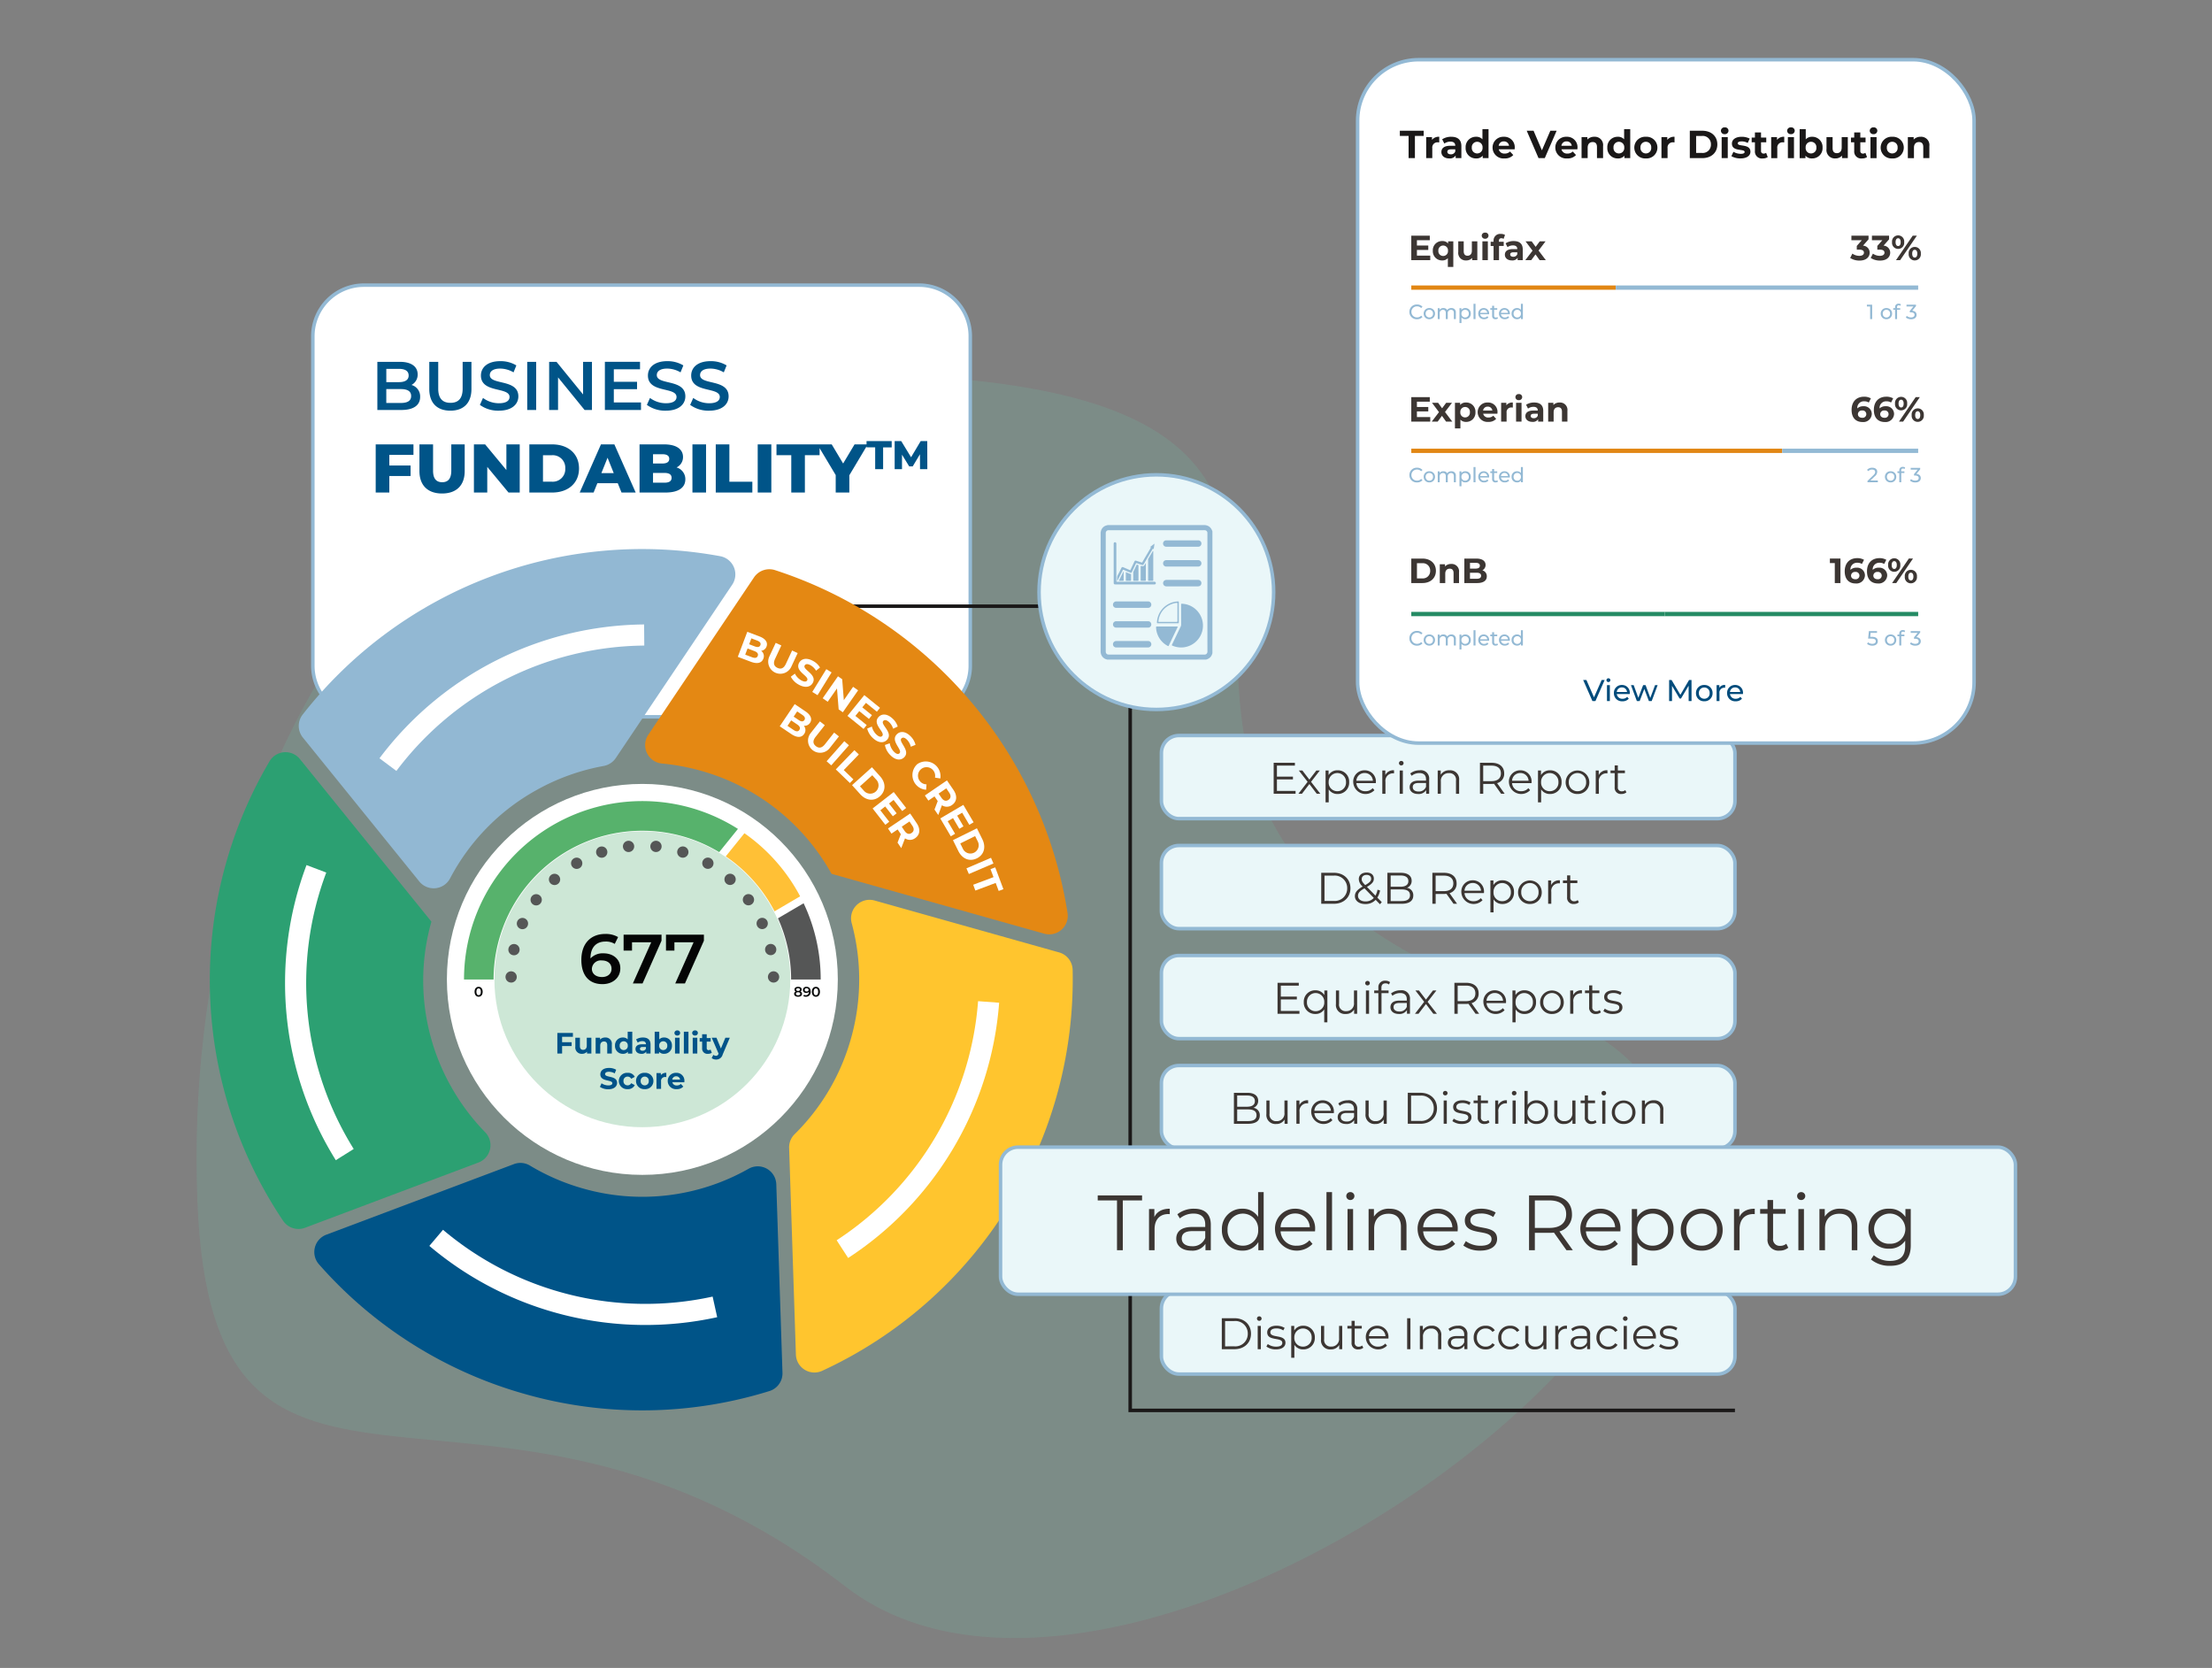 <?xml version="1.0" encoding="UTF-8"?>
<svg xmlns="http://www.w3.org/2000/svg" xmlns:xlink="http://www.w3.org/1999/xlink" width="630" height="475" viewBox="0 0 630 475">
  <rect x="0" y="0" width="630" height="475" fill="#808080" stroke="none"/>
  <defs>
    <clipPath id="clip-path">
      <rect id="Rectangle_22759" data-name="Rectangle 22759" width="630" height="475" transform="translate(-2351 998)" fill="#fff" stroke="#707070" stroke-width="1" opacity="0.917"></rect>
    </clipPath>
  </defs>
  <g id="Mask_Group_4" data-name="Mask Group 4" transform="translate(2351 -998)" clip-path="url(#clip-path)">
    <g id="Group_53082" data-name="Group 53082" transform="translate(-2833.468 844.52)">
      <path id="Path_1" data-name="Path 1" d="M919.786,498.692c131.364,44.3-108.6,233.086-196.58,164.837-101.678-78.873-180.3,1.415-184.528-109.856-4.862-128.109,68.14-235.463,179.49-235.463C935.431,318.21,743.917,439.377,919.786,498.692Z" transform="translate(0 -58.272)" fill="#6ec0a9" opacity="0.2"></path>
      <path id="Path_7431" data-name="Path 7431" d="M14.558,0H172.692A14.558,14.558,0,0,1,187.25,14.558v93.819a14.558,14.558,0,0,1-14.558,14.558H14.558A14.558,14.558,0,0,1,0,108.377V14.558A14.558,14.558,0,0,1,14.558,0Z" transform="translate(571.566 234.686)" fill="#fff" stroke="#93b9d4" stroke-width="1"></path>
      <rect id="Rectangle_3" data-name="Rectangle 3" width="163.355" height="23.675" rx="5" transform="translate(813.245 394.269)" fill="#eaf7f9" stroke="#93b9d4" stroke-miterlimit="10" stroke-width="1"></rect>
      <path id="Path_7449" data-name="Path 7449" d="M75.173,14.212h3.592c2.823,0,4.727-1.815,4.727-4.412s-1.9-4.412-4.727-4.412H75.173Zm.933-.807V6.2h2.609a3.539,3.539,0,0,1,3.857,3.6,3.539,3.539,0,0,1-3.857,3.6Zm16.31.353-1.26-1.3a6.037,6.037,0,0,0,.781-2.029l-.731-.227a5.5,5.5,0,0,1-.592,1.7l-2.42-2.5c1.437-.832,1.966-1.45,1.966-2.332,0-1.1-.807-1.752-2.055-1.752-1.361,0-2.231.756-2.231,1.878A2.858,2.858,0,0,0,86.983,9.3c-1.613.933-2.218,1.7-2.218,2.748,0,1.336,1.235,2.244,2.962,2.244a3.893,3.893,0,0,0,2.949-1.2L91.9,14.35ZM88.105,5.994c.819,0,1.286.441,1.286,1.1,0,.63-.416,1.071-1.689,1.8-.807-.819-1-1.185-1-1.7C86.706,6.485,87.223,5.994,88.105,5.994Zm-.328,7.55c-1.273,0-2.13-.63-2.13-1.588,0-.781.429-1.336,1.84-2.143l2.66,2.735A3.066,3.066,0,0,1,87.778,13.544Zm11.8-3.882a2.049,2.049,0,0,0,1.349-2c0-1.437-1.134-2.269-3.1-2.269H94.017v8.823h4.059c2.206,0,3.315-.857,3.315-2.357A2.106,2.106,0,0,0,99.575,9.661Zm-1.815-3.5c1.412,0,2.231.542,2.231,1.6s-.819,1.6-2.231,1.6H94.95v-3.2Zm.3,7.285H94.95V10.128h3.113c1.55,0,2.395.5,2.395,1.651S99.613,13.443,98.063,13.443Zm15.806.769-2.155-3.025a2.735,2.735,0,0,0,2.017-2.773c0-1.891-1.361-3.025-3.6-3.025h-3.3v8.823h.933v-2.8h2.37a6.281,6.281,0,0,0,.706-.038l2.017,2.836ZM110.1,10.619h-2.344V6.2H110.1c1.765,0,2.7.807,2.7,2.218C112.8,9.8,111.865,10.619,110.1,10.619Zm11.432.277a3.159,3.159,0,0,0-3.214-3.365,3.193,3.193,0,0,0-3.239,3.365,3.505,3.505,0,0,0,6.038,2.294l-.5-.58a2.613,2.613,0,0,1-2.029.87,2.454,2.454,0,0,1-2.609-2.307h5.546C121.52,11.073,121.532,10.972,121.532,10.9Zm-3.214-2.6a2.306,2.306,0,0,1,2.357,2.206h-4.7A2.3,2.3,0,0,1,118.318,8.3Zm8.458-.769a2.888,2.888,0,0,0-2.559,1.361V7.582h-.857v9.075h.895V12.964a2.9,2.9,0,0,0,2.521,1.311,3.211,3.211,0,0,0,3.3-3.378A3.207,3.207,0,0,0,126.776,7.531Zm-.063,5.949a2.427,2.427,0,0,1-2.47-2.584,2.473,2.473,0,1,1,4.941,0A2.435,2.435,0,0,1,126.713,13.481Zm7.9.794a3.261,3.261,0,0,0,3.365-3.378,3.372,3.372,0,0,0-6.743,0A3.271,3.271,0,0,0,134.616,14.275Zm0-.794a2.427,2.427,0,0,1-2.47-2.584,2.467,2.467,0,1,1,4.928,0A2.418,2.418,0,0,1,134.616,13.481Zm6.05-4.6v-1.3h-.857v6.63h.895V10.834a2.145,2.145,0,0,1,2.231-2.445c.063,0,.139.013.214.013v-.87A2.5,2.5,0,0,0,140.666,8.88Zm7.563,4.286a1.481,1.481,0,0,1-.983.34A1.062,1.062,0,0,1,146.1,12.3V8.338h2.017V7.582H146.1V6.132H145.2v1.45h-1.185v.756H145.2v4.008a1.756,1.756,0,0,0,1.941,1.928,2.131,2.131,0,0,0,1.4-.466Z" transform="translate(783.593 396.646)" fill="#3c3633"></path>
      <rect id="Rectangle_5" data-name="Rectangle 5" width="163.355" height="23.675" rx="5" transform="translate(813.245 362.943)" fill="#eaf7f9" stroke="#93b9d4" stroke-miterlimit="10" stroke-width="1"></rect>
      <path id="Path_7448" data-name="Path 7448" d="M53.73,13.1V9.824h4.563V9.03H53.73V5.891h5.117V5.085H52.8v8.823h6.239V13.1Zm12.365.807-2.647-3.4,2.5-3.227H64.96l-1.992,2.6-1.992-2.6H59.969l2.5,3.227-2.622,3.4h1.008l2.118-2.773,2.1,2.773ZM71,7.227a2.888,2.888,0,0,0-2.559,1.361V7.278h-.857v9.075h.895V12.66A2.9,2.9,0,0,0,71,13.971a3.211,3.211,0,0,0,3.3-3.378A3.207,3.207,0,0,0,71,7.227Zm-.063,5.949a2.427,2.427,0,0,1-2.47-2.584,2.473,2.473,0,1,1,4.941,0A2.435,2.435,0,0,1,70.935,13.177Zm10.979-2.584A3.159,3.159,0,0,0,78.7,7.227a3.193,3.193,0,0,0-3.239,3.365A3.505,3.505,0,0,0,81.5,12.887l-.5-.58a2.613,2.613,0,0,1-2.029.87,2.454,2.454,0,0,1-2.609-2.307H81.9C81.9,10.769,81.913,10.669,81.913,10.593ZM78.7,8A2.306,2.306,0,0,1,81.056,10.2h-4.7A2.3,2.3,0,0,1,78.7,8Zm5.9.58v-1.3h-.857v6.63h.895V10.53a2.145,2.145,0,0,1,2.231-2.445c.063,0,.139.013.214.013v-.87A2.5,2.5,0,0,0,84.6,8.576Zm4.55-2.748a.643.643,0,0,0,.655-.655.636.636,0,0,0-.655-.618.637.637,0,1,0,0,1.273Zm-.454,8.079h.895V7.278h-.895Zm5.71-6.68a4.21,4.21,0,0,0-2.7.895l.4.668a3.377,3.377,0,0,1,2.206-.781c1.235,0,1.878.618,1.878,1.752v.4h-2.1c-1.9,0-2.559.857-2.559,1.878,0,1.147.92,1.928,2.42,1.928a2.489,2.489,0,0,0,2.281-1.1v1.034h.857V9.8A2.355,2.355,0,0,0,94.4,7.227Zm-.315,6.038c-1.059,0-1.676-.479-1.676-1.248,0-.681.416-1.185,1.7-1.185h2.08v1.084A2.121,2.121,0,0,1,94.089,13.265ZM102.9,7.227A2.786,2.786,0,0,0,100.379,8.5V7.278h-.857v6.63h.895V10.429a2.174,2.174,0,0,1,2.319-2.395,1.851,1.851,0,0,1,1.992,2.118v3.756h.895V10.064A2.538,2.538,0,0,0,102.9,7.227Zm15.693,6.68-2.155-3.025a2.735,2.735,0,0,0,2.017-2.773c0-1.891-1.361-3.025-3.6-3.025h-3.3v8.823h.933v-2.8h2.37a6.281,6.281,0,0,0,.706-.038l2.017,2.836Zm-3.769-3.592h-2.344V5.891h2.344c1.765,0,2.7.807,2.7,2.218C117.521,9.5,116.589,10.316,114.824,10.316Zm11.432.277a3.159,3.159,0,0,0-3.214-3.365,3.193,3.193,0,0,0-3.239,3.365,3.505,3.505,0,0,0,6.038,2.294l-.5-.58a2.613,2.613,0,0,1-2.029.87A2.454,2.454,0,0,1,120.7,10.87h5.546C126.244,10.769,126.256,10.669,126.256,10.593ZM123.042,8A2.306,2.306,0,0,1,125.4,10.2h-4.7A2.3,2.3,0,0,1,123.042,8Zm8.458-.769a2.888,2.888,0,0,0-2.559,1.361V7.278h-.857v9.075h.895V12.66a2.9,2.9,0,0,0,2.521,1.311,3.211,3.211,0,0,0,3.3-3.378A3.207,3.207,0,0,0,131.5,7.227Zm-.063,5.949a2.427,2.427,0,0,1-2.47-2.584,2.473,2.473,0,1,1,4.941,0A2.435,2.435,0,0,1,131.437,13.177Zm7.9.794a3.261,3.261,0,0,0,3.365-3.378,3.372,3.372,0,0,0-6.743,0A3.271,3.271,0,0,0,139.34,13.971Zm0-.794a2.427,2.427,0,0,1-2.47-2.584,2.467,2.467,0,1,1,4.928,0A2.418,2.418,0,0,1,139.34,13.177Zm6.05-4.6v-1.3h-.857v6.63h.895V10.53a2.145,2.145,0,0,1,2.231-2.445c.063,0,.139.013.214.013v-.87A2.5,2.5,0,0,0,145.39,8.576Zm7.563,4.286a1.481,1.481,0,0,1-.983.34,1.062,1.062,0,0,1-1.147-1.21V8.034h2.017V7.278h-2.017V5.828h-.895v1.45h-1.185v.756h1.185v4.008a1.756,1.756,0,0,0,1.941,1.928,2.131,2.131,0,0,0,1.4-.466Z" transform="translate(792.42 365.624)" fill="#3c3633"></path>
      <rect id="Rectangle_7" data-name="Rectangle 7" width="163.355" height="23.675" rx="5" transform="translate(813.245 521.119)" fill="#eaf7f9" stroke="#93b9d4" stroke-miterlimit="10" stroke-width="1"></rect>
      <path id="Path_7453" data-name="Path 7453" d="M28.412,13.908H32c2.823,0,4.727-1.815,4.727-4.412S34.828,5.085,32,5.085H28.412Zm.933-.807V5.891h2.609a3.539,3.539,0,0,1,3.857,3.6,3.539,3.539,0,0,1-3.857,3.6Zm9.743-7.273a.643.643,0,0,0,.655-.655.636.636,0,0,0-.655-.618.637.637,0,1,0,0,1.273Zm-.454,8.079h.895V7.278h-.895Zm5.168.063c1.727,0,2.735-.744,2.735-1.891,0-2.546-4.3-1.2-4.3-2.987,0-.63.529-1.1,1.727-1.1a3.4,3.4,0,0,1,1.954.567l.391-.718a4.493,4.493,0,0,0-2.344-.618c-1.689,0-2.622.807-2.622,1.891,0,2.622,4.3,1.26,4.3,2.987,0,.655-.517,1.084-1.777,1.084a4,4,0,0,1-2.357-.744l-.4.706A4.429,4.429,0,0,0,43.8,13.971Zm7.8-6.743a2.888,2.888,0,0,0-2.559,1.361V7.278h-.857v9.075h.895V12.66A2.9,2.9,0,0,0,51.6,13.971a3.211,3.211,0,0,0,3.3-3.378A3.207,3.207,0,0,0,51.6,7.227Zm-.063,5.949a2.427,2.427,0,0,1-2.47-2.584,2.473,2.473,0,1,1,4.941,0A2.435,2.435,0,0,1,51.542,13.177Zm10.273-5.9v3.479a2.156,2.156,0,0,1-2.256,2.407,1.856,1.856,0,0,1-1.992-2.13V7.278h-.895v3.844a2.568,2.568,0,0,0,2.8,2.849A2.637,2.637,0,0,0,61.852,12.7v1.21h.857V7.278Zm6.58,5.584a1.481,1.481,0,0,1-.983.34,1.062,1.062,0,0,1-1.147-1.21V8.034H68.28V7.278H66.264V5.828h-.895v1.45H64.184v.756h1.185v4.008a1.756,1.756,0,0,0,1.941,1.928,2.131,2.131,0,0,0,1.4-.466Zm7.487-2.269a3.159,3.159,0,0,0-3.214-3.365,3.193,3.193,0,0,0-3.239,3.365,3.505,3.505,0,0,0,6.038,2.294l-.5-.58a2.613,2.613,0,0,1-2.029.87,2.454,2.454,0,0,1-2.609-2.307h5.546C75.868,10.769,75.881,10.669,75.881,10.593ZM72.667,8A2.306,2.306,0,0,1,75.024,10.2h-4.7A2.3,2.3,0,0,1,72.667,8ZM81.2,13.908h.933V5.085H81.2Zm7-6.68A2.786,2.786,0,0,0,85.675,8.5V7.278h-.857v6.63h.895V10.429a2.174,2.174,0,0,1,2.319-2.395,1.851,1.851,0,0,1,1.992,2.118v3.756h.895V10.064A2.538,2.538,0,0,0,88.2,7.227Zm7.474,0a4.21,4.21,0,0,0-2.7.895l.4.668a3.377,3.377,0,0,1,2.206-.781c1.235,0,1.878.618,1.878,1.752v.4h-2.1c-1.9,0-2.559.857-2.559,1.878,0,1.147.92,1.928,2.42,1.928a2.489,2.489,0,0,0,2.281-1.1v1.034h.857V9.8A2.355,2.355,0,0,0,95.67,7.227Zm-.315,6.038c-1.059,0-1.676-.479-1.676-1.248,0-.681.416-1.185,1.7-1.185h2.08v1.084A2.121,2.121,0,0,1,95.355,13.265Zm8.206.706a2.923,2.923,0,0,0,2.6-1.311l-.668-.454a2.242,2.242,0,0,1-1.928.971,2.429,2.429,0,0,1-2.508-2.584,2.436,2.436,0,0,1,2.508-2.584,2.254,2.254,0,0,1,1.928.983l.668-.454a2.9,2.9,0,0,0-2.6-1.311,3.264,3.264,0,0,0-3.416,3.365A3.274,3.274,0,0,0,103.56,13.971Zm6.983,0a2.923,2.923,0,0,0,2.6-1.311l-.668-.454a2.243,2.243,0,0,1-1.928.971,2.429,2.429,0,0,1-2.508-2.584,2.436,2.436,0,0,1,2.508-2.584,2.254,2.254,0,0,1,1.928.983l.668-.454a2.9,2.9,0,0,0-2.6-1.311,3.264,3.264,0,0,0-3.416,3.365A3.274,3.274,0,0,0,110.543,13.971Zm9.428-6.693v3.479a2.156,2.156,0,0,1-2.256,2.407,1.856,1.856,0,0,1-1.992-2.13V7.278h-.895v3.844a2.568,2.568,0,0,0,2.8,2.849,2.637,2.637,0,0,0,2.382-1.273v1.21h.857V7.278Zm4.26,1.3v-1.3h-.857v6.63h.895V10.53A2.145,2.145,0,0,1,126.5,8.085c.063,0,.139.013.214.013v-.87A2.5,2.5,0,0,0,124.232,8.576Zm6.4-1.349a4.21,4.21,0,0,0-2.7.895l.4.668a3.377,3.377,0,0,1,2.206-.781c1.235,0,1.878.618,1.878,1.752v.4h-2.1c-1.9,0-2.559.857-2.559,1.878,0,1.147.92,1.928,2.42,1.928a2.489,2.489,0,0,0,2.281-1.1v1.034h.857V9.8A2.355,2.355,0,0,0,130.635,7.227Zm-.315,6.038c-1.059,0-1.676-.479-1.676-1.248,0-.681.416-1.185,1.7-1.185h2.08v1.084A2.121,2.121,0,0,1,130.32,13.265Zm8.206.706a2.923,2.923,0,0,0,2.6-1.311l-.668-.454a2.243,2.243,0,0,1-1.929.971,2.429,2.429,0,0,1-2.508-2.584,2.436,2.436,0,0,1,2.508-2.584,2.254,2.254,0,0,1,1.929.983l.668-.454a2.9,2.9,0,0,0-2.6-1.311,3.264,3.264,0,0,0-3.416,3.365A3.274,3.274,0,0,0,138.525,13.971Zm4.8-8.143a.643.643,0,0,0,.655-.655.636.636,0,0,0-.655-.618.637.637,0,1,0,0,1.273Zm-.454,8.079h.895V7.278h-.895Zm9.176-3.315a3.159,3.159,0,0,0-3.214-3.365,3.193,3.193,0,0,0-3.239,3.365,3.505,3.505,0,0,0,6.038,2.294l-.5-.58a2.613,2.613,0,0,1-2.029.87,2.454,2.454,0,0,1-2.609-2.307h5.546C152.038,10.769,152.05,10.669,152.05,10.593ZM148.836,8a2.306,2.306,0,0,1,2.357,2.206h-4.7A2.3,2.3,0,0,1,148.836,8Zm6.819,5.975c1.727,0,2.735-.744,2.735-1.891,0-2.546-4.3-1.2-4.3-2.987,0-.63.529-1.1,1.727-1.1a3.4,3.4,0,0,1,1.954.567l.391-.718a4.493,4.493,0,0,0-2.344-.618c-1.689,0-2.622.807-2.622,1.891,0,2.622,4.3,1.26,4.3,2.987,0,.655-.517,1.084-1.777,1.084a4,4,0,0,1-2.357-.744l-.4.706A4.429,4.429,0,0,0,155.655,13.971Z" transform="translate(802.038 523.8)" fill="#3c3633"></path>
      <rect id="Rectangle_9" data-name="Rectangle 9" width="163.355" height="23.675" rx="5" transform="translate(813.245 425.596)" fill="#eaf7f9" stroke="#93b9d4" stroke-miterlimit="10" stroke-width="1"></rect>
      <path id="Path_7450" data-name="Path 7450" d="M55.561,13.06V9.783h4.563V8.989H55.561V5.85h5.117V5.044h-6.05v8.823h6.239V13.06Zm12.4-5.823V8.548a2.888,2.888,0,0,0-2.559-1.361,3.207,3.207,0,0,0-3.3,3.365,3.211,3.211,0,0,0,3.3,3.378,2.9,2.9,0,0,0,2.521-1.311v3.693h.895V7.237Zm-2.483,5.9a2.427,2.427,0,0,1-2.47-2.584,2.467,2.467,0,1,1,4.928,0A2.425,2.425,0,0,1,65.481,13.136ZM76.4,7.237v3.479a2.156,2.156,0,0,1-2.256,2.407,1.856,1.856,0,0,1-1.992-2.13V7.237h-.895v3.844a2.568,2.568,0,0,0,2.8,2.849,2.637,2.637,0,0,0,2.382-1.273v1.21h.857V7.237Zm3.857-1.45a.643.643,0,0,0,.655-.655.636.636,0,0,0-.655-.618.637.637,0,1,0,0,1.273ZM79.8,13.867h.895V7.237H79.8Zm5.584-8.659a1.516,1.516,0,0,1,.983.328l.3-.668a2.1,2.1,0,0,0-1.323-.416,1.826,1.826,0,0,0-2,1.966v.819H82.157v.756h1.185v5.874h.895V7.993h2.017V7.237H84.212V6.455C84.212,5.636,84.615,5.208,85.384,5.208Zm4.273,1.979a4.21,4.21,0,0,0-2.7.895l.4.668a3.377,3.377,0,0,1,2.206-.781c1.235,0,1.878.618,1.878,1.752v.4h-2.1c-1.9,0-2.559.857-2.559,1.878,0,1.147.92,1.928,2.42,1.928a2.489,2.489,0,0,0,2.281-1.1v1.034h.857V9.758A2.355,2.355,0,0,0,89.657,7.186Zm-.315,6.038c-1.059,0-1.676-.479-1.676-1.248,0-.681.416-1.185,1.7-1.185h2.08v1.084A2.121,2.121,0,0,1,89.342,13.224Zm10.676.643-2.647-3.4,2.5-3.227h-.983l-1.992,2.6L94.9,7.237H93.892l2.5,3.227-2.622,3.4h1.008l2.118-2.773L99,13.867Zm12.025,0-2.155-3.025A2.735,2.735,0,0,0,111.9,8.069c0-1.891-1.361-3.025-3.6-3.025H105v8.823h.933v-2.8h2.37a6.281,6.281,0,0,0,.706-.038l2.017,2.836Zm-3.769-3.592h-2.344V5.85h2.344c1.765,0,2.7.807,2.7,2.218C110.971,9.455,110.038,10.275,108.274,10.275Zm11.432.277a3.159,3.159,0,0,0-3.214-3.365,3.193,3.193,0,0,0-3.239,3.365,3.505,3.505,0,0,0,6.038,2.294l-.5-.58a2.613,2.613,0,0,1-2.029.87,2.454,2.454,0,0,1-2.609-2.307h5.546C119.693,10.728,119.706,10.627,119.706,10.552Zm-3.214-2.6a2.306,2.306,0,0,1,2.357,2.206h-4.7A2.3,2.3,0,0,1,116.492,7.955Zm8.458-.769a2.888,2.888,0,0,0-2.559,1.361V7.237h-.857v9.075h.895V12.619a2.9,2.9,0,0,0,2.521,1.311,3.211,3.211,0,0,0,3.3-3.378A3.207,3.207,0,0,0,124.949,7.186Zm-.063,5.949a2.427,2.427,0,0,1-2.47-2.584,2.473,2.473,0,1,1,4.941,0A2.435,2.435,0,0,1,124.886,13.136Zm7.9.794a3.261,3.261,0,0,0,3.365-3.378,3.372,3.372,0,0,0-6.743,0A3.271,3.271,0,0,0,132.789,13.93Zm0-.794a2.427,2.427,0,0,1-2.47-2.584,2.467,2.467,0,1,1,4.928,0A2.418,2.418,0,0,1,132.789,13.136Zm6.05-4.6v-1.3h-.857v6.63h.895V10.489a2.145,2.145,0,0,1,2.231-2.445c.063,0,.139.013.214.013v-.87A2.5,2.5,0,0,0,138.84,8.535Zm7.563,4.286a1.481,1.481,0,0,1-.983.34,1.062,1.062,0,0,1-1.147-1.21V7.993h2.017V7.237h-2.017V5.787h-.895v1.45h-1.185v.756h1.185V12a1.756,1.756,0,0,0,1.941,1.928,2.131,2.131,0,0,0,1.4-.466Zm3.718,1.109c1.727,0,2.735-.744,2.735-1.891,0-2.546-4.3-1.2-4.3-2.987,0-.63.529-1.1,1.727-1.1a3.4,3.4,0,0,1,1.954.567l.391-.718a4.493,4.493,0,0,0-2.344-.618c-1.689,0-2.622.807-2.622,1.891,0,2.622,4.3,1.26,4.3,2.987,0,.655-.517,1.084-1.777,1.084a4,4,0,0,1-2.357-.744l-.4.706A4.429,4.429,0,0,0,150.121,13.93Z" transform="translate(791.697 428.317)" fill="#3c3633"></path>
      <rect id="Rectangle_11" data-name="Rectangle 11" width="163.355" height="23.675" rx="5" transform="translate(813.245 456.922)" fill="#eaf7f9" stroke="#93b9d4" stroke-miterlimit="10" stroke-width="1"></rect>
      <path id="Path_7451" data-name="Path 7451" d="M39.664,9.358a2.049,2.049,0,0,0,1.349-2c0-1.437-1.134-2.269-3.1-2.269H34.105v8.823h4.059c2.206,0,3.315-.857,3.315-2.357A2.106,2.106,0,0,0,39.664,9.358Zm-1.815-3.5c1.412,0,2.231.542,2.231,1.6s-.819,1.6-2.231,1.6H35.038v-3.2Zm.3,7.285H35.038V9.824h3.113c1.55,0,2.395.5,2.395,1.651S39.7,13.139,38.151,13.139ZM48.5,7.278v3.479a2.156,2.156,0,0,1-2.256,2.407,1.856,1.856,0,0,1-1.992-2.13V7.278h-.895v3.844a2.568,2.568,0,0,0,2.8,2.849A2.637,2.637,0,0,0,48.537,12.7v1.21h.857V7.278Zm4.26,1.3v-1.3H51.9v6.63H52.8V10.53a2.145,2.145,0,0,1,2.231-2.445c.063,0,.139.013.214.013v-.87A2.5,2.5,0,0,0,52.76,8.576Zm9.819,2.017a3.159,3.159,0,0,0-3.214-3.365,3.193,3.193,0,0,0-3.239,3.365,3.505,3.505,0,0,0,6.038,2.294l-.5-.58a2.613,2.613,0,0,1-2.029.87A2.454,2.454,0,0,1,57.02,10.87h5.546C62.566,10.769,62.579,10.669,62.579,10.593ZM59.365,8A2.306,2.306,0,0,1,61.722,10.2h-4.7A2.3,2.3,0,0,1,59.365,8Zm7.172-.769a4.21,4.21,0,0,0-2.7.895l.4.668a3.377,3.377,0,0,1,2.206-.781c1.235,0,1.878.618,1.878,1.752v.4h-2.1c-1.9,0-2.559.857-2.559,1.878,0,1.147.92,1.928,2.42,1.928a2.489,2.489,0,0,0,2.281-1.1v1.034h.857V9.8A2.355,2.355,0,0,0,66.537,7.227Zm-.315,6.038c-1.059,0-1.676-.479-1.676-1.248,0-.681.416-1.185,1.7-1.185h2.08v1.084A2.121,2.121,0,0,1,66.222,13.265ZM76.734,7.278v3.479a2.156,2.156,0,0,1-2.256,2.407,1.856,1.856,0,0,1-1.992-2.13V7.278h-.895v3.844a2.568,2.568,0,0,0,2.8,2.849A2.637,2.637,0,0,0,76.772,12.7v1.21h.857V7.278Zm6.895,6.63h3.592c2.823,0,4.727-1.815,4.727-4.412s-1.9-4.412-4.727-4.412H83.628Zm.933-.807V5.891H87.17a3.539,3.539,0,0,1,3.857,3.6,3.539,3.539,0,0,1-3.857,3.6ZM94.3,5.828a.643.643,0,0,0,.655-.655.636.636,0,0,0-.655-.618.637.637,0,1,0,0,1.273Zm-.454,8.079h.895V7.278h-.895Zm5.168.063c1.727,0,2.735-.744,2.735-1.891,0-2.546-4.3-1.2-4.3-2.987,0-.63.529-1.1,1.727-1.1a3.4,3.4,0,0,1,1.954.567l.391-.718a4.493,4.493,0,0,0-2.344-.618c-1.689,0-2.622.807-2.622,1.891,0,2.622,4.3,1.26,4.3,2.987,0,.655-.517,1.084-1.777,1.084a4,4,0,0,1-2.357-.744l-.4.706A4.429,4.429,0,0,0,99.018,13.971Zm7.563-1.109a1.481,1.481,0,0,1-.983.34,1.062,1.062,0,0,1-1.147-1.21V8.034h2.017V7.278h-2.017V5.828h-.895v1.45h-1.185v.756h1.185v4.008a1.756,1.756,0,0,0,1.941,1.928,2.131,2.131,0,0,0,1.4-.466Zm2.8-4.286v-1.3h-.857v6.63h.895V10.53a2.145,2.145,0,0,1,2.231-2.445c.063,0,.139.013.214.013v-.87A2.5,2.5,0,0,0,109.379,8.576Zm4.55-2.748a.643.643,0,0,0,.655-.655.636.636,0,0,0-.655-.618.637.637,0,1,0,0,1.273Zm-.454,8.079h.895V7.278h-.895Zm6.806-6.68a2.9,2.9,0,0,0-2.521,1.311V4.555h-.895v9.353h.857V12.6a2.872,2.872,0,0,0,2.559,1.374,3.218,3.218,0,0,0,3.3-3.378A3.207,3.207,0,0,0,120.282,7.227Zm-.063,5.949a2.427,2.427,0,0,1-2.47-2.584,2.473,2.473,0,1,1,4.941,0A2.435,2.435,0,0,1,120.219,13.177Zm10.273-5.9v3.479a2.156,2.156,0,0,1-2.256,2.407,1.856,1.856,0,0,1-1.992-2.13V7.278h-.895v3.844a2.568,2.568,0,0,0,2.8,2.849A2.637,2.637,0,0,0,130.53,12.7v1.21h.857V7.278Zm6.58,5.584a1.481,1.481,0,0,1-.983.34,1.062,1.062,0,0,1-1.147-1.21V8.034h2.017V7.278h-2.017V5.828h-.895v1.45h-1.185v.756h1.185v4.008a1.756,1.756,0,0,0,1.941,1.928,2.131,2.131,0,0,0,1.4-.466Zm2.395-7.033a.643.643,0,0,0,.655-.655.636.636,0,0,0-.655-.618.637.637,0,1,0,0,1.273Zm-.454,8.079h.895V7.278h-.895Zm6.1.063a3.261,3.261,0,0,0,3.365-3.378,3.372,3.372,0,0,0-6.743,0A3.271,3.271,0,0,0,145.113,13.971Zm0-.794a2.427,2.427,0,0,1-2.471-2.584,2.467,2.467,0,1,1,4.928,0A2.418,2.418,0,0,1,145.113,13.177Zm8.571-5.949A2.786,2.786,0,0,0,151.163,8.5V7.278h-.857v6.63h.895V10.429a2.174,2.174,0,0,1,2.319-2.395,1.851,1.851,0,0,1,1.992,2.118v3.756h.895V10.064A2.538,2.538,0,0,0,153.684,7.227Z" transform="translate(799.793 459.603)" fill="#3c3633"></path>
      <path id="Path_7454" data-name="Path 7454" d="M12.451-16.19a3.287,3.287,0,0,0,1.763-3.017c0-2.174-1.763-3.565-5.054-3.565H2.735V-9.06H9.552c3.526,0,5.368-1.371,5.368-3.722A3.377,3.377,0,0,0,12.451-16.19ZM8.886-20.774c1.763,0,2.762.627,2.762,1.9,0,1.254-1,1.881-2.762,1.881h-3.6v-3.781ZM9.4-11.058H5.281v-3.957H9.4c1.92,0,2.958.607,2.958,1.979S11.315-11.058,9.4-11.058ZM23.539-8.864c3.742,0,5.994-2.174,5.994-6.171v-7.738H27.026v7.64c0,2.821-1.254,4.035-3.467,4.035s-3.487-1.215-3.487-4.035v-7.64H17.525v7.738C17.525-11.038,19.777-8.864,23.539-8.864Zm13.811,0c3.761,0,5.544-1.881,5.544-4.075,0-5.034-8.13-3.134-8.13-6.053,0-1.038.862-1.861,2.978-1.861a7.62,7.62,0,0,1,3.781,1.077l.8-1.979a8.669,8.669,0,0,0-4.564-1.215c-3.761,0-5.524,1.881-5.524,4.094,0,5.093,8.149,3.154,8.149,6.112,0,1.019-.9,1.783-3.036,1.783a7.6,7.6,0,0,1-4.525-1.508l-.882,1.979A8.836,8.836,0,0,0,37.349-8.864Zm8.071-.2h2.547V-22.772H45.42ZM61.327-22.772v9.285l-7.562-9.285h-2.1V-9.06H54.2v-9.285L61.758-9.06h2.1V-22.772ZM70.083-11.2v-3.781H76.7v-2.1H70.083v-3.565h7.464v-2.135H67.537V-9.06H77.821V-11.2ZM84.912-8.864c3.761,0,5.544-1.881,5.544-4.075,0-5.034-8.13-3.134-8.13-6.053,0-1.038.862-1.861,2.978-1.861a7.62,7.62,0,0,1,3.781,1.077l.8-1.979a8.669,8.669,0,0,0-4.564-1.215c-3.761,0-5.524,1.881-5.524,4.094,0,5.093,8.149,3.154,8.149,6.112,0,1.019-.9,1.783-3.036,1.783a7.6,7.6,0,0,1-4.525-1.508l-.882,1.979A8.836,8.836,0,0,0,84.912-8.864Zm12.322,0c3.761,0,5.544-1.881,5.544-4.075,0-5.034-8.13-3.134-8.13-6.053,0-1.038.862-1.861,2.978-1.861a7.62,7.62,0,0,1,3.781,1.077l.8-1.979a8.669,8.669,0,0,0-4.564-1.215c-3.761,0-5.524,1.881-5.524,4.094,0,5.093,8.149,3.154,8.149,6.112,0,1.019-.9,1.783-3.036,1.783a7.6,7.6,0,0,1-4.525-1.508l-.882,1.979A8.836,8.836,0,0,0,97.234-8.864ZM13.019,3.732v-3H2.264V14.448H6.143v-4.7H12.2v-3H6.143V3.732Zm8.149,10.99c4.055,0,6.445-2.292,6.445-6.386V.735h-3.82V8.218c0,2.351-.979,3.291-2.586,3.291-1.626,0-2.605-.94-2.605-3.291V.735H14.723v7.6C14.723,12.43,17.113,14.722,21.168,14.722ZM39.484.735V8.042L33.431.735H30.238V14.448h3.8V7.141l6.053,7.307h3.193V.735Zm6.543,13.713h6.484c4.545,0,7.659-2.645,7.659-6.856S57.056.735,52.511.735H46.027Zm3.879-3.1V3.83h2.449a3.565,3.565,0,0,1,3.9,3.761,3.565,3.565,0,0,1-3.9,3.761Zm22.371,3.1h4.035L70.24.735H66.42L60.367,14.448h3.957L65.4,11.783h5.8Zm-5.74-5.524L68.3,4.535l1.763,4.388ZM87.949,7.3A3.238,3.238,0,0,0,89.79,4.32C89.79,2.2,88.027.735,84.423.735H77.41V14.448h7.4c3.683,0,5.642-1.391,5.642-3.761A3.462,3.462,0,0,0,87.949,7.3ZM83.913,3.536c1.293,0,1.959.451,1.959,1.312,0,.882-.666,1.332-1.959,1.332H81.249V3.536Zm.588,8.11H81.249V8.865H84.5c1.332,0,2.037.451,2.037,1.391S85.833,11.646,84.5,11.646Zm7.973,2.8h3.879V.735H92.474Zm6.641,0h10.422V11.372h-6.543V.735H99.115Zm11.95,0h3.879V.735h-3.879Zm9.56,0H124.5V3.81h4.192V.735H116.412V3.81h4.212ZM142.408.735h-3.761l-3.252,5.446L132.143.735h-4.094l5.23,8.737v4.976h3.879V9.531Zm2.111,7.052h2.262v-6.2h2.445V-.212h-7.164V1.582h2.457Zm14.855,0-.023-8h-1.863L154.745,4.4,151.934-.212h-1.863v8h2.091V3.662L154.208,7h1.006l2.057-3.451.023,4.239Z" transform="translate(587.207 279.298)" fill="#005488"></path>
      <path id="Path_2" data-name="Path 2" d="M836.888,427.5h85.193V656.516h172.237" transform="translate(-117.719 -101.382)" fill="none" stroke="#1a1818" stroke-miterlimit="10" stroke-width="1"></path>
      <g id="Group_43" data-name="Group 43" transform="translate(542.18 309.818)">
        <g id="Group_42" data-name="Group 42" transform="translate(0 0)">
          <g id="Group_41" data-name="Group 41">
            <g id="Group_31" data-name="Group 31" transform="translate(67.566 66.909)">
              <g id="Group_24" data-name="Group 24">
                <circle id="Ellipse_1" data-name="Ellipse 1" cx="55.67" cy="55.67" r="55.67" fill="#fff"></circle>
              </g>
              <g id="Group_30" data-name="Group 30" transform="translate(4.877 4.91)">
                <circle id="Ellipse_2" data-name="Ellipse 2" cx="42.137" cy="42.137" r="42.137" transform="translate(8.656 8.582)" fill="#cde7d6"></circle>
                <g id="Group_28" data-name="Group 28" transform="translate(11.82 11.287)">
                  <g id="Group_25" data-name="Group 25" transform="translate(0 37.172)">
                    <path id="Path_3" data-name="Path 3" d="M685.364,602.408a1.409,1.409,0,0,1-.313-.032,1.528,1.528,0,0,1-.3-.088,1.813,1.813,0,0,1-.277-.148,1.97,1.97,0,0,1-.245-.2,1.7,1.7,0,0,1-.2-.245,1.626,1.626,0,0,1-.144-.277,1.528,1.528,0,0,1-.092-.3,1.582,1.582,0,0,1-.032-.312,1.6,1.6,0,0,1,1.916-1.571,1.524,1.524,0,0,1,.3.092,1.487,1.487,0,0,1,.277.148,1.617,1.617,0,0,1,.245.2,1.955,1.955,0,0,1,.2.245,1.8,1.8,0,0,1,.144.277,1.6,1.6,0,0,1,.093.3,1.661,1.661,0,0,1,.032.313,1.629,1.629,0,0,1-.032.312,1.494,1.494,0,0,1-.093.3,1.63,1.63,0,0,1-.144.277,1.7,1.7,0,0,1-.2.245,1.969,1.969,0,0,1-.245.2,1.791,1.791,0,0,1-.277.148,1.515,1.515,0,0,1-.3.088A1.4,1.4,0,0,1,685.364,602.408Z" transform="translate(-683.761 -599.203)" fill="#555656"></path>
                  </g>
                  <g id="Group_26" data-name="Group 26" transform="translate(0.81)">
                    <path id="Path_4" data-name="Path 4" d="M686.369,570.39a1.6,1.6,0,0,1-1.235-1.9h0a1.6,1.6,0,0,1,1.9-1.239h0a1.6,1.6,0,0,1,1.235,1.9h0a1.6,1.6,0,0,1-1.567,1.275h0A1.591,1.591,0,0,1,686.369,570.39Zm71.877-1.266a1.6,1.6,0,0,1,1.235-1.9h0a1.6,1.6,0,0,1,1.9,1.235h0a1.6,1.6,0,0,1-1.235,1.9h0a1.625,1.625,0,0,1-.337.036h0A1.6,1.6,0,0,1,758.246,569.123Zm-69.784-6.27a1.6,1.6,0,0,1-.814-2.116h0a1.607,1.607,0,0,1,2.121-.814h0a1.608,1.608,0,0,1,.81,2.121h0a1.6,1.6,0,0,1-1.463.95h0A1.572,1.572,0,0,1,688.461,562.854Zm67.471-.834a1.605,1.605,0,0,1,.81-2.121h0a1.6,1.6,0,0,1,2.117.81h0a1.608,1.608,0,0,1-.814,2.121h0a1.64,1.64,0,0,1-.653.141h0A1.613,1.613,0,0,1,755.933,562.02Zm-63.851-6.1a1.607,1.607,0,0,1-.353-2.241h0a1.607,1.607,0,0,1,2.241-.353h0a1.6,1.6,0,0,1,.352,2.241h0a1.6,1.6,0,0,1-1.3.661h0A1.6,1.6,0,0,1,692.081,555.922Zm60.1-.373v0a1.607,1.607,0,0,1,.353-2.241h0a1.605,1.605,0,0,1,2.241.348h0v0h0a1.6,1.6,0,0,1-.353,2.237h0a1.588,1.588,0,0,1-.942.309h0A1.607,1.607,0,0,1,752.184,555.549Zm-55.12-5.652a1.6,1.6,0,0,1,.116-2.265h0a1.6,1.6,0,0,1,2.265.116h0a1.6,1.6,0,0,1-.116,2.265h0a1.606,1.606,0,0,1-1.074.413h0A1.608,1.608,0,0,1,697.064,549.9Zm50.113.1a1.6,1.6,0,0,1-.116-2.265h0a1.6,1.6,0,0,1,2.266-.12h0a1.6,1.6,0,0,1,.116,2.265h0a1.593,1.593,0,0,1-1.191.529h0A1.614,1.614,0,0,1,747.178,550Zm-44-4.97a1.6,1.6,0,0,1,.585-2.193h0a1.6,1.6,0,0,1,2.189.586h0a1.6,1.6,0,0,1-.581,2.193h0a1.647,1.647,0,0,1-.806.217h0A1.6,1.6,0,0,1,703.182,545.031Zm37.947.573a1.608,1.608,0,0,1-.586-2.193h0a1.608,1.608,0,0,1,2.193-.585h0a1.609,1.609,0,0,1,.585,2.193h0a1.6,1.6,0,0,1-1.391.8h0A1.6,1.6,0,0,1,741.129,545.6Zm-30.956-4.061a1.6,1.6,0,0,1,1.03-2.02h0a1.6,1.6,0,0,1,2.021,1.026h0a1.609,1.609,0,0,1-1.031,2.025v0a1.5,1.5,0,0,1-.493.08h0A1.6,1.6,0,0,1,710.173,541.543Zm24.129,1.019a1.6,1.6,0,0,1-1.031-2.021h0a1.6,1.6,0,0,1,2.021-1.03h0a1.6,1.6,0,0,1,1.03,2.02h0a1.608,1.608,0,0,1-1.527,1.111h0A1.521,1.521,0,0,1,734.3,542.561Zm-16.556-2.971a1.6,1.6,0,0,1,1.427-1.76h0a1.607,1.607,0,0,1,1.764,1.431h0a1.609,1.609,0,0,1-1.432,1.76h0c-.056,0-.112.008-.168.008h0A1.6,1.6,0,0,1,717.745,539.591Zm9.24,1.427h0a1.606,1.606,0,0,1-1.431-1.76h0a1.608,1.608,0,0,1,1.76-1.432h0a1.606,1.606,0,0,1,1.431,1.76h0a1.6,1.6,0,0,1-1.591,1.439h0C727.1,541.026,727.042,541.022,726.985,541.018Z" transform="translate(-685.099 -537.819)" fill="#555656"></path>
                  </g>
                  <g id="Group_27" data-name="Group 27" transform="translate(74.739 37.171)">
                    <path id="Path_5" data-name="Path 5" d="M808.787,602.408a1.41,1.41,0,0,1-.313-.032,1.529,1.529,0,0,1-.3-.088,1.818,1.818,0,0,1-.277-.148,1.96,1.96,0,0,1-.245-.2,1.736,1.736,0,0,1-.2-.245,1.666,1.666,0,0,1-.144-.277,1.528,1.528,0,0,1-.092-.3,1.629,1.629,0,0,1-.032-.312,1.661,1.661,0,0,1,.032-.313,1.637,1.637,0,0,1,.092-.3,1.847,1.847,0,0,1,.144-.277,2,2,0,0,1,.2-.245,1.428,1.428,0,0,1,.245-.2,1.506,1.506,0,0,1,.277-.148,1.538,1.538,0,0,1,.3-.092,1.622,1.622,0,0,1,.626,0,1.54,1.54,0,0,1,.3.092,1.5,1.5,0,0,1,.276.148,1.611,1.611,0,0,1,.245.2,1.653,1.653,0,0,1,.2.245,1.539,1.539,0,0,1,.148.277,1.589,1.589,0,0,1,.093.3,1.656,1.656,0,0,1,.032.313,1.624,1.624,0,0,1-.032.312,1.486,1.486,0,0,1-.093.3,1.411,1.411,0,0,1-.148.277,1.466,1.466,0,0,1-.2.245A1.61,1.61,0,0,1,808.787,602.408Z" transform="translate(-807.184 -599.203)" fill="#555656"></path>
                  </g>
                </g>
                <path id="Path_7455" data-name="Path 7455" d="M7.756-17.759a4.745,4.745,0,0,0-3.713,1.449v-.02c0-3.157,1.648-4.785,4.268-4.785a4.726,4.726,0,0,1,2.641.675l.953-1.946a6.967,6.967,0,0,0-3.653-.893c-4.03,0-6.81,2.621-6.81,7.385,0,4.467,2.224,6.909,6.016,6.909,2.839,0,5.082-1.747,5.082-4.507C12.541-16.091,10.5-17.759,7.756-17.759Zm-.437,6.75c-1.846,0-2.879-1.032-2.879-2.343A2.528,2.528,0,0,1,7.26-15.733c1.688,0,2.779.913,2.779,2.363S8.927-11.008,7.319-11.008Zm6.155-12.071v4.546h2.4V-20.9h5.46L16.114-9.182h2.76l5.4-12.17v-1.727Zm12.071,0v4.546h2.4V-20.9h5.46L28.185-9.182h2.76l5.4-12.17v-1.727Z" transform="translate(31.979 61.095)" fill="#040505"></path>
                <path id="Path_7458" data-name="Path 7458" d="M2.062-3.268a.628.628,0,0,0,.35-.578c0-.472-.417-.767-1.031-.767s-1.023.3-1.023.767A.628.628,0,0,0,.7-3.268a.691.691,0,0,0-.441.657c0,.512.437.83,1.122.83s1.129-.319,1.129-.83A.693.693,0,0,0,2.062-3.268Zm-.681-.944c.315,0,.527.142.527.39s-.2.386-.527.386-.519-.15-.519-.386S1.067-4.213,1.381-4.213Zm0,2.031C1-2.182.775-2.347.775-2.627s.228-.441.606-.441S2-2.9,2-2.627,1.759-2.182,1.381-2.182ZM3.77-4.614a.918.918,0,0,0-1.007.893.861.861,0,0,0,.948.846.94.94,0,0,0,.736-.287v0c0,.626-.327.948-.846.948a.937.937,0,0,1-.523-.134l-.189.386a1.381,1.381,0,0,0,.724.177,1.3,1.3,0,0,0,1.35-1.464C4.962-4.13,4.522-4.614,3.77-4.614Zm.039,1.338c-.334,0-.551-.181-.551-.468A.478.478,0,0,1,3.8-4.213c.366,0,.571.2.571.464A.5.5,0,0,1,3.809-3.276Zm2.648,1.5c.657,0,1.153-.512,1.153-1.417s-.5-1.417-1.153-1.417S5.309-4.1,5.309-3.2,5.8-1.781,6.458-1.781Zm0-.445c-.374,0-.634-.307-.634-.972s.26-.972.634-.972.637.307.637.972S6.836-2.225,6.458-2.225Z" transform="translate(93.764 57.483)" fill="#040505"></path>
                <path id="Path_7457" data-name="Path 7457" d="M1.435-1.781c.657,0,1.153-.512,1.153-1.417s-.5-1.417-1.153-1.417S.286-4.1.286-3.2.782-1.781,1.435-1.781Zm0-.445C1.061-2.225.8-2.532.8-3.2s.26-.972.634-.972.637.307.637.972S1.813-2.225,1.435-2.225Z" transform="translate(2.724 57.483)" fill="#040505"></path>
                <g id="Group_29" data-name="Group 29">
                  <path id="Path_6" data-name="Path 6" d="M824.069,588.916a50.481,50.481,0,0,0-3.994-19.773c-.277-.655-.569-1.3-.871-1.94l-7.31,4.289a42.117,42.117,0,0,1,3.75,17.424Z" transform="translate(-722.482 -538.123)" fill="#555656"></path>
                  <path id="Path_7" data-name="Path 7" d="M734.807,523.173a50.779,50.779,0,0,0-70.566,46.8h8.424a42.353,42.353,0,0,1,64.253-36.267l5.341-6.624A50.726,50.726,0,0,0,734.807,523.173Z" transform="translate(-664.241 -519.18)" fill="#57b26c"></path>
                  <path id="Path_8" data-name="Path 8" d="M801.244,556.506l7.288-4.276a51.036,51.036,0,0,0-15.868-17.966l-5.316,6.593A42.672,42.672,0,0,1,801.244,556.506Z" transform="translate(-712.8 -525.13)" fill="#ffc036"></path>
                </g>
                <path id="Path_7456" data-name="Path 7456" d="M-35.493-9.076v-1.09h-4.435V-4.3h1.358V-6.436h2.716v-1.09H-38.57V-9.076Zm3.949.268v2.23c0,.83-.436,1.216-1.04,1.216-.578,0-.914-.335-.914-1.09V-8.808h-1.308V-6.26a1.8,1.8,0,0,0,1.928,2.029,1.825,1.825,0,0,0,1.4-.6V-4.3h1.241v-4.51Zm5.265-.067a1.975,1.975,0,0,0-1.492.6v-.528h-1.249V-4.3h1.308v-2.23c0-.83.453-1.216,1.081-1.216.578,0,.914.335.914,1.065V-4.3h1.308V-6.88A1.768,1.768,0,0,0-26.279-8.875Zm6.388-1.643V-8.33a1.733,1.733,0,0,0-1.35-.545A2.193,2.193,0,0,0-23.5-6.553a2.193,2.193,0,0,0,2.255,2.322,1.735,1.735,0,0,0,1.408-.587v.52h1.249v-6.221ZM-21.014-5.3a1.144,1.144,0,0,1-1.157-1.249A1.144,1.144,0,0,1-21.014-7.8a1.143,1.143,0,0,1,1.149,1.249A1.143,1.143,0,0,1-21.014-5.3Zm5.458-3.571A3.467,3.467,0,0,0-17.5-8.33l.469.914a2.169,2.169,0,0,1,1.3-.419c.7,0,1.04.327,1.04.889h-1.04c-1.375,0-1.937.553-1.937,1.35,0,.78.629,1.367,1.685,1.367a1.48,1.48,0,0,0,1.375-.629V-4.3h1.224V-6.872C-13.385-8.238-14.182-8.875-15.557-8.875Zm-.1,3.764c-.461,0-.738-.218-.738-.545,0-.3.193-.528.8-.528h.9v.461A.964.964,0,0,1-15.657-5.111Zm6.12-3.764A1.751,1.751,0,0,0-10.9-8.33v-2.188H-12.2V-4.3h1.249v-.52a1.752,1.752,0,0,0,1.417.587A2.191,2.191,0,0,0-7.29-6.553,2.191,2.191,0,0,0-9.537-8.875ZM-9.764-5.3a1.138,1.138,0,0,1-1.149-1.249A1.138,1.138,0,0,1-9.764-7.8,1.138,1.138,0,0,1-8.615-6.553,1.138,1.138,0,0,1-9.764-5.3Zm4-4.133a.752.752,0,0,0,.813-.755.734.734,0,0,0-.813-.7.748.748,0,0,0-.813.729A.748.748,0,0,0-5.765-9.437ZM-6.418-4.3h1.308v-4.51H-6.418Zm2.523,0h1.308v-6.221H-3.895ZM-.718-9.437A.752.752,0,0,0,.1-10.191a.734.734,0,0,0-.813-.7.748.748,0,0,0-.813.729A.748.748,0,0,0-.718-9.437ZM-1.372-4.3H-.064v-4.51H-1.372Zm5.08-1.14a.881.881,0,0,1-.528.168.526.526,0,0,1-.562-.6V-7.7H3.743V-8.708H2.619v-1.1H1.311v1.1h-.7V-7.7h.7v1.853A1.487,1.487,0,0,0,3-4.231a1.869,1.869,0,0,0,1.065-.285Zm4.225-3.37L6.66-5.748,5.394-8.808H4.044L6-4.264l-.017.042c-.176.4-.377.562-.738.562a1.16,1.16,0,0,1-.738-.285l-.478.931A2,2,0,0,0,5.285-2.6a1.861,1.861,0,0,0,1.87-1.417L9.192-8.808ZM-25.407,5.863c1.677,0,2.49-.838,2.49-1.819,0-2.155-3.412-1.408-3.412-2.49,0-.369.31-.671,1.115-.671a3.314,3.314,0,0,1,1.626.461l.419-1.031a3.937,3.937,0,0,0-2.037-.52c-1.668,0-2.473.83-2.473,1.828,0,2.18,3.412,1.425,3.412,2.523,0,.36-.327.629-1.132.629a3.452,3.452,0,0,1-1.937-.612L-27.8,5.184A4.183,4.183,0,0,0-25.407,5.863ZM-19.9,5.83a2.092,2.092,0,0,0,2.02-1.14l-1.014-.553a1.11,1.11,0,0,1-1.014.62A1.154,1.154,0,0,1-21.09,3.507a1.154,1.154,0,0,1,1.182-1.249,1.125,1.125,0,0,1,1.014.62l1.014-.545A2.072,2.072,0,0,0-19.9,1.185a2.332,2.332,0,0,0-2.515,2.322A2.332,2.332,0,0,0-19.9,5.83Zm4.863,0a2.315,2.315,0,0,0,2.473-2.322,2.315,2.315,0,0,0-2.473-2.322,2.322,2.322,0,0,0-2.482,2.322A2.322,2.322,0,0,0-15.037,5.83Zm0-1.073a1.144,1.144,0,0,1-1.157-1.249,1.144,1.144,0,0,1,1.157-1.249,1.138,1.138,0,0,1,1.149,1.249A1.138,1.138,0,0,1-15.037,4.757Zm4.594-2.909v-.6h-1.249v4.51h1.308V3.633a1.108,1.108,0,0,1,1.2-1.258c.1,0,.184.008.293.017V1.185A1.82,1.82,0,0,0-10.443,1.847Zm6.707,1.677A2.233,2.233,0,0,0-6.083,1.185,2.3,2.3,0,0,0-8.489,3.507,2.342,2.342,0,0,0-5.915,5.83,2.362,2.362,0,0,0-4.054,5.1l-.7-.755a1.529,1.529,0,0,1-1.132.436,1.2,1.2,0,0,1-1.291-.905h3.412C-3.752,3.767-3.736,3.625-3.736,3.524Zm-2.339-1.35a1.072,1.072,0,0,1,1.107.939H-7.19A1.068,1.068,0,0,1-6.075,2.174Z" transform="translate(66.509 76.182)" fill="#005389"></path>
              </g>
            </g>
            <g id="Group_40" data-name="Group 40">
              <path id="Path_9" data-name="Path 9" d="M834.773,605.053A61.443,61.443,0,0,1,818.7,632.34a5.237,5.237,0,0,0-1.548,3.908l1.93,58.847a5.281,5.281,0,0,0,7.508,4.606A122.806,122.806,0,0,0,897.9,585.524a5.282,5.282,0,0,0-3.849-4.966l-52.558-14.78a5.269,5.269,0,0,0-6.526,6.429A61.428,61.428,0,0,1,834.773,605.053Z" transform="translate(-652.112 -465.662)" fill="#ffc52e"></path>
              <path id="Path_10" data-name="Path 10" d="M765.3,467.5a61.4,61.4,0,0,1,37.172,29.256l.059.1L863.1,513.895a5.279,5.279,0,0,0,6.639-5.912,122.657,122.657,0,0,0-83.3-97.615,5.28,5.28,0,0,0-6.008,2.078l-30.093,44.8a5.269,5.269,0,0,0,3.855,8.19A62.467,62.467,0,0,1,765.3,467.5Z" transform="translate(-625.406 -404.34)" fill="#e48813"></path>
              <path id="Path_11" data-name="Path 11" d="M654.064,469.334a61.83,61.83,0,0,1,19.257-6.949,5.324,5.324,0,0,0,3.485-2.258l33.158-49.361a5.27,5.27,0,0,0-3.385-8.122,122.719,122.719,0,0,0-118.949,45.1,5.267,5.267,0,0,0,.067,6.554l33.149,40.966a5.274,5.274,0,0,0,8.771-.871A61.388,61.388,0,0,1,654.064,469.334Z" transform="translate(-561.142 -400.581)" fill="#92b8d3"></path>
              <path id="Path_12" data-name="Path 12" d="M653.988,755.18a122.063,122.063,0,0,0,69.479-.9,5.272,5.272,0,0,0,3.7-5.209l-1.76-53.683a5.281,5.281,0,0,0-7.9-4.4l-.081.045a61.4,61.4,0,0,1-46.972,5.594,62.126,62.126,0,0,1-15.237-6.57,5.237,5.237,0,0,0-4.541-.4l-53.426,20.1a5.273,5.273,0,0,0-2.118,8.407A122.057,122.057,0,0,0,653.988,755.18Z" transform="translate(-564.023 -514.474)" fill="#005488"></path>
              <g id="Group_32" data-name="Group 32" transform="translate(62.571 193.887)">
                <path id="Path_13" data-name="Path 13" d="M728.618,739.784l1.3,5.871a95.32,95.32,0,0,1-81.979-20.307l3.889-4.586a89.313,89.313,0,0,0,76.79,19.022Z" transform="translate(-647.939 -720.762)" fill="#fff"></path>
              </g>
              <g id="Group_33" data-name="Group 33" transform="translate(178.574 128.781)">
                <path id="Path_14" data-name="Path 14" d="M879.783,613.248l6,.442a95.326,95.326,0,0,1-43,72.691l-3.275-5.043a89.313,89.313,0,0,0,40.278-68.09Z" transform="translate(-839.505 -613.248)" fill="#fff"></path>
              </g>
              <g id="Group_34" data-name="Group 34" transform="translate(48.369 21.495)">
                <path id="Path_15" data-name="Path 15" d="M699.854,436.077l.047,6.013a89.308,89.308,0,0,0-70.6,35.7l-4.816-3.6a95.325,95.325,0,0,1,75.368-38.114Z" transform="translate(-624.486 -436.077)" fill="#fff"></path>
              </g>
              <path id="block-2" d="M571.77,631.59l49.4-18.583a5.269,5.269,0,0,0,1.934-8.6,62.054,62.054,0,0,1-9.735-13.028,61.4,61.4,0,0,1-5.6-46.973v0l-37.457-46.3a5.275,5.275,0,0,0-8.64.625A122.818,122.818,0,0,0,565.532,629.6,5.279,5.279,0,0,0,571.77,631.59Z" transform="translate(-544.611 -438.276)" fill="#2ca072"></path>
              <g id="Group_35" data-name="Group 35" transform="translate(21.474 90.023)">
                <path id="Path_16" data-name="Path 16" d="M586.187,549.244l5.625,2.127a89.311,89.311,0,0,0,7.816,78.724l-5.1,3.193a95.323,95.323,0,0,1-8.345-84.043Z" transform="translate(-580.073 -549.244)" fill="#fff"></path>
              </g>
              <g id="Group_37" data-name="Group 37" transform="translate(162.374 44.183)">
                <g id="Group_36" data-name="Group 36">
                  <path id="Path_17" data-name="Path 17" d="M819.7,482.036c-.734,1.092-2.026,1.141-3.687.023l-3.266-2.2L817,473.544l3.086,2.078c1.58,1.063,1.947,2.268,1.286,3.252a1.83,1.83,0,0,1-1.775.825A1.879,1.879,0,0,1,819.7,482.036Zm-1.367-1.143c.357-.532.122-1.059-.636-1.569L816,478.176l-1.051,1.561,1.705,1.149C817.409,481.4,817.974,481.435,818.338,480.894Zm-.622-5.27-1,1.488,1.452.978c.713.48,1.272.488,1.605-.008s.11-1-.6-1.481Z" transform="translate(-812.752 -473.544)" fill="#fff"></path>
                  <path id="Path_18" data-name="Path 18" d="M826.682,485.015l2.642-3.349,1.385,1.092-2.6,3.3c-.9,1.136-.771,2,.066,2.658s1.7.582,2.6-.555l2.6-3.3,1.367,1.079L832.1,489.29a3.45,3.45,0,1,1-5.417-4.275Z" transform="translate(-817.891 -476.748)" fill="#fff"></path>
                  <path id="Path_19" data-name="Path 19" d="M839.82,490.99l1.321,1.166-5.036,5.711-1.322-1.166Z" transform="translate(-821.442 -480.426)" fill="#fff"></path>
                  <path id="Path_20" data-name="Path 20" d="M844.4,495.2l1.268,1.224-4.293,4.446,2.747,2.653-1,1.033-4.015-3.877Z" transform="translate(-823.149 -482.085)" fill="#fff"></path>
                  <path id="Path_21" data-name="Path 21" d="M852.406,503.235l2.318,2.57c1.669,1.851,1.7,4.126-.016,5.67s-3.973,1.281-5.642-.57l-2.316-2.57Zm-2.323,6.636a2.365,2.365,0,1,0,3.507-3.162l-1.078-1.2-3.507,3.162Z" transform="translate(-826.162 -485.256)" fill="#fff"></path>
                  <path id="Path_22" data-name="Path 22" d="M861.163,523.352l-1.116.869-3.621-4.654,6.009-4.677,3.535,4.542-1.117.868-2.459-3.159-1.3,1.015,2.172,2.79-1.082.842L860.008,519l-1.39,1.083Z" transform="translate(-829.979 -489.853)" fill="#fff"></path>
                  <path id="Path_23" data-name="Path 23" d="M866.372,533.28l.937-2.405-.048-.072-.858-1.273-1.76,1.187-.986-1.462,6.318-4.261,1.844,2.735c1.138,1.688.975,3.334-.443,4.29a2.479,2.479,0,0,1-2.871.045l-1.074,2.787Zm4.2-4.829-.8-1.191-2.2,1.485.8,1.191c.6.893,1.323,1.065,2.008.6S871.176,529.344,870.573,528.451Z" transform="translate(-832.831 -493.838)" fill="#fff"></path>
                </g>
              </g>
              <g id="Group_39" data-name="Group 39" transform="translate(150.424 23.594)">
                <g id="Group_38" data-name="Group 38">
                  <path id="Path_24" data-name="Path 24" d="M800.29,447.2c-.466,1.231-1.713,1.574-3.586.864l-3.685-1.395,2.7-7.126,3.481,1.318c1.781.675,2.416,1.765,2,2.875a1.833,1.833,0,0,1-1.541,1.209A1.881,1.881,0,0,1,800.29,447.2Zm-1.593-.8c.226-.6-.124-1.059-.979-1.383l-1.923-.729-.667,1.761,1.924.728C797.907,447.1,798.465,447.009,798.7,446.4Zm-1.812-4.992-.636,1.68,1.639.621c.8.3,1.35.185,1.562-.375s-.122-1-.926-1.3Z" transform="translate(-793.019 -439.544)" fill="#fff"></path>
                  <path id="Path_25" data-name="Path 25" d="M807.589,448.6l1.8-3.865,1.6.745-1.774,3.806c-.612,1.311-.293,2.12.673,2.571s1.791.175,2.4-1.137l1.774-3.806,1.578.736-1.8,3.866a3.449,3.449,0,1,1-6.251-2.916Z" transform="translate(-798.596 -441.593)" fill="#fff"></path>
                  <path id="Path_26" data-name="Path 26" d="M817.946,457.338l1.167-.871a4.475,4.475,0,0,0,1.813,1.914c.913.506,1.453.408,1.68,0,.691-1.246-3.656-2.537-2.284-5.011.627-1.132,2.063-1.567,3.956-.518a5.114,5.114,0,0,1,1.985,1.872l-1.125.907a4.306,4.306,0,0,0-1.556-1.547c-.913-.506-1.455-.359-1.688.059-.681,1.227,3.661,2.528,2.3,4.973-.617,1.113-2.067,1.552-3.97.5A5.435,5.435,0,0,1,817.946,457.338Z" transform="translate(-802.851 -444.557)" fill="#fff"></path>
                  <path id="Path_27" data-name="Path 27" d="M832.042,457.109l1.5.926-4,6.48-1.5-.925Z" transform="translate(-806.835 -446.472)" fill="#fff"></path>
                  <path id="Path_28" data-name="Path 28" d="M843.029,464.456l-4.354,6.252-1.187-.827-.474-5.967-2.643,3.8-1.43-1,4.355-6.252,1.2.833.464,5.961,2.644-3.8Z" transform="translate(-808.766 -447.795)" fill="#fff"></path>
                  <path id="Path_29" data-name="Path 29" d="M850.067,477.839l-.891,1.1-4.583-3.712,4.795-5.918,4.473,3.624-.89,1.1-3.111-2.52-1.041,1.285,2.747,2.226-.863,1.065-2.747-2.225-1.11,1.369Z" transform="translate(-813.362 -451.284)" fill="#fff"></path>
                  <path id="Path_30" data-name="Path 30" d="M853.868,482.442l1.339-.57a4.484,4.484,0,0,0,1.31,2.286c.768.708,1.316.739,1.633.395.965-1.048-2.954-3.327-1.038-5.407.877-.952,2.374-1.036,3.966.431a5.109,5.109,0,0,1,1.487,2.286l-1.306.616a4.306,4.306,0,0,0-1.147-1.869c-.768-.707-1.33-.693-1.654-.34-.951,1.032,2.961,3.319,1.067,5.375-.862.936-2.374,1.022-3.975-.452A5.429,5.429,0,0,1,853.868,482.442Z" transform="translate(-817.021 -454.89)" fill="#fff"></path>
                  <path id="Path_31" data-name="Path 31" d="M862.207,490.358l1.372-.486a4.478,4.478,0,0,0,1.165,2.363c.723.754,1.268.82,1.605.5,1.029-.986-2.741-3.506-.7-5.462.935-.9,2.435-.887,3.933.676a5.109,5.109,0,0,1,1.341,2.376l-1.342.533a4.293,4.293,0,0,0-1.028-1.938c-.722-.755-1.283-.773-1.63-.443-1.013.971,2.75,3.5.731,5.432-.919.88-2.434.871-3.94-.7A5.427,5.427,0,0,1,862.207,490.358Z" transform="translate(-820.31 -458.132)" fill="#fff"></path>
                  <path id="Path_32" data-name="Path 32" d="M876.475,501.192a4.195,4.195,0,0,1,6.549,4.083l-1.522-.237a2.448,2.448,0,0,0-.492-2.055,2.438,2.438,0,1,0-3.819,3.032,2.429,2.429,0,0,0,1.9.938l-.115,1.536a4.187,4.187,0,0,1-2.5-7.3Z" transform="translate(-825.346 -463.515)" fill="#fff"></path>
                  <path id="Path_33" data-name="Path 33" d="M883.739,517.72l.923-2.41-.049-.072-.865-1.267-1.751,1.2L881,513.714l6.287-4.3,1.86,2.722c1.148,1.68.995,3.326-.415,4.29a2.478,2.478,0,0,1-2.87.063l-1.056,2.792Zm4.169-4.852-.81-1.186-2.191,1.5.81,1.186c.608.89,1.327,1.055,2.01.589S888.516,513.758,887.907,512.868Z" transform="translate(-827.723 -467.105)" fill="#fff"></path>
                  <path id="Path_34" data-name="Path 34" d="M892.461,529.158l-1.219.717-2.991-5.081,6.563-3.864,2.92,4.96-1.22.718-2.03-3.451-1.425.84,1.793,3.047-1.181.7-1.793-3.047-1.519.894Z" transform="translate(-830.583 -471.647)" fill="#fff"></path>
                  <path id="Path_35" data-name="Path 35" d="M901.036,531.947l1.536,3.1c1.106,2.232.519,4.429-1.548,5.452s-4.17.16-5.276-2.073l-1.536-3.1Zm-4.03,5.76a2.365,2.365,0,1,0,4.231-2.1l-.715-1.443-4.23,2.1Z" transform="translate(-832.934 -475.992)" fill="#fff"></path>
                  <path id="Path_36" data-name="Path 36" d="M907.55,545.817l.694,1.62-7,3-.693-1.619Z" transform="translate(-835.435 -481.463)" fill="#fff"></path>
                  <path id="Path_37" data-name="Path 37" d="M909.515,553.1l-.856-2.282,1.346-.5,2.33,6.215-1.344.5-.856-2.282-5.788,2.169-.619-1.651Z" transform="translate(-836.688 -483.238)" fill="#fff"></path>
                </g>
              </g>
            </g>
          </g>
        </g>
      </g>
      <g id="Group_45" data-name="Group 45" transform="translate(778.396 288.704)">
        <circle id="Ellipse_3" data-name="Ellipse 3" cx="33.411" cy="33.411" r="33.411" transform="translate(0 0)" fill="#eaf7f9" stroke="#93b9d4" stroke-miterlimit="10" stroke-width="1"></circle>
        <g id="Group_44" data-name="Group 44" transform="translate(17.539 14.307)">
          <path id="Path_38" data-name="Path 38" d="M995.5,391.16v34.711c-.072.072-.065.174-.1.262a2.206,2.206,0,0,1-1.214,1.335c-.15.068-.307.117-.461.175H965.477c-.045-.057-.116-.045-.176-.064a2.231,2.231,0,0,1-1.581-1.7c-.02-.082.01-.179-.064-.248V391.4c.047-.042.039-.1.05-.154a2.2,2.2,0,0,1,1.554-1.786c.148-.05.3-.08.455-.119h27.769c.048.056.117.041.178.053a2.257,2.257,0,0,1,1.381.83A3.173,3.173,0,0,1,995.5,391.16Zm-1.426,17.372V391.871c0-.111,0-.223,0-.335a.764.764,0,0,0-.7-.724c-.158-.015-.319-.013-.478-.013H966.2c-.111,0-.223,0-.335.005a.776.776,0,0,0-.743.738c-.008.087-.005.175-.005.263q0,16.684,0,33.369a2.674,2.674,0,0,0,.021.406.756.756,0,0,0,.685.63c.127.01.256.007.383.007H992.9q.215,0,.431,0a.733.733,0,0,0,.512-.226.89.89,0,0,0,.234-.7Q994.068,416.91,994.07,408.531Z" transform="translate(-963.657 -389.34)" fill="#93b9d4"></path>
          <path id="Path_39" data-name="Path 39" d="M999.792,438.788a6.351,6.351,0,0,1-2.464-.51c-.159-.068-.213-.116-.123-.3.837-1.728,1.66-3.462,2.491-5.192a1.082,1.082,0,0,0,.11-.481c0-1.907,0-3.814-.007-5.721,0-.2.044-.254.248-.249a6.23,6.23,0,0,1,.98,12.331A5.638,5.638,0,0,1,999.792,438.788Z" transform="translate(-976.873 -403.932)" fill="#93b9d4"></path>
          <path id="Path_40" data-name="Path 40" d="M992.839,437.042c.957,0,1.915,0,2.872,0,.2,0,.226.038.137.221q-1.249,2.593-2.485,5.194c-.055.114-.081.233-.268.128a6.189,6.189,0,0,1-3.36-5.276c-.014-.206.035-.272.255-.269C990.94,437.05,991.889,437.042,992.839,437.042Z" transform="translate(-973.943 -408.154)" fill="#93b9d4"></path>
          <path id="Path_41" data-name="Path 41" d="M998.5,415.13c1.492,0,2.984,0,4.476,0a.912.912,0,0,1,.942,1.159.855.855,0,0,1-.693.65,2.008,2.008,0,0,1-.4.03q-3.722,0-7.443,0c-.471,0-.942.008-1.412,0a.915.915,0,0,1-.549-1.659,1.018,1.018,0,0,1,.632-.177Q996.277,415.132,998.5,415.13Z" transform="translate(-975.246 -399.513)" fill="#93b9d4"></path>
          <path id="Path_42" data-name="Path 42" d="M974.947,443.874h4.523a.854.854,0,0,1,.833.537.874.874,0,0,1-.15.982.957.957,0,0,1-.771.311q-2.776,0-5.552,0c-1.141,0-2.282,0-3.423,0a.919.919,0,0,1-.9-.63.932.932,0,0,1,.31-1.011,1,1,0,0,1,.651-.19q2.238.005,4.476,0Z" transform="translate(-965.948 -410.85)" fill="#93b9d4"></path>
          <path id="Path_43" data-name="Path 43" d="M974.934,434.563q2.262,0,4.523,0a.9.9,0,0,1,.911.754.906.906,0,0,1-.619,1.031,1.07,1.07,0,0,1-.354.04q-4.475,0-8.951,0a.915.915,0,1,1,.015-1.825Z" transform="translate(-965.949 -407.178)" fill="#93b9d4"></path>
          <path id="Path_44" data-name="Path 44" d="M998.5,407.666c-1.5,0-3,0-4.5,0a.918.918,0,0,1-.89-1.284.863.863,0,0,1,.71-.536,1.856,1.856,0,0,1,.239-.015q4.427,0,8.855,0a.933.933,0,0,1,1.005.673.912.912,0,0,1-.9,1.158c-.853.01-1.707,0-2.56,0Z" transform="translate(-975.243 -395.844)" fill="#93b9d4"></path>
          <path id="Path_45" data-name="Path 45" d="M998.52,396.53c1.508,0,3.016,0,4.524,0a.891.891,0,0,1,.863.6.914.914,0,0,1-.28,1.016.836.836,0,0,1-.549.2q-4.571,0-9.143,0a.91.91,0,0,1,.013-1.82C995.473,396.526,997,396.53,998.52,396.53Z" transform="translate(-975.25 -392.176)" fill="#93b9d4"></path>
          <path id="Path_46" data-name="Path 46" d="M974.927,427.08q-2.25,0-4.5,0a.907.907,0,0,1-.916-.629.918.918,0,0,1,.352-1.036.951.951,0,0,1,.564-.167q4.512,0,9.023,0a.91.91,0,0,1,.935.917.9.9,0,0,1-.934.911C977.943,427.086,976.435,427.081,974.927,427.08Z" transform="translate(-965.949 -403.503)" fill="#93b9d4"></path>
          <path id="Path_47" data-name="Path 47" d="M969.8,403.422q0-2.74,0-5.481a.664.664,0,0,1,.033-.306.362.362,0,0,1,.366-.219.369.369,0,0,1,.352.306,1.074,1.074,0,0,1,.013.262q0,5.194,0,10.388c0,.233.044.305.295.3q5.182-.015,10.364-.006a.877.877,0,0,1,.331.03.356.356,0,0,1,.252.389.347.347,0,0,1-.336.342,1.822,1.822,0,0,1-.191,0H970.366c-.472,0-.56-.087-.56-.555Q969.806,406.151,969.8,403.422Z" transform="translate(-966.081 -392.525)" fill="#93b9d4"></path>
          <path id="Path_48" data-name="Path 48" d="M981.064,399.1l-.323-.034,1.314-1-.225,1.593c-.116-.025-.105-.157-.21-.214-.067.108-.136.218-.2.33l-2.408,4.1c-.176.3-.249.328-.584.223-.471-.148-.944-.291-1.411-.451-.15-.051-.206-.01-.268.121-.357.765-.721,1.527-1.084,2.289-.16.335-.263.373-.6.23-.579-.246-1.164-.478-1.734-.744-.206-.1-.265-.033-.349.139-.458.937-.928,1.869-1.4,2.8-.036.073-.05.167-.179.23.058-.6-.108-1.173.219-1.733.373-.638.671-1.32,1-1.983.134-.268.263-.316.541-.2.6.254,1.2.507,1.8.77.149.066.214.05.286-.106.343-.745.7-1.483,1.052-2.224.169-.358.241-.391.61-.274.478.151.957.3,1.435.454.111.036.179.041.25-.079q1.209-2.076,2.43-4.146A.968.968,0,0,0,981.064,399.1Z" transform="translate(-966.712 -392.779)" fill="#93b9d4"></path>
          <path id="Path_49" data-name="Path 49" d="M987.38,401.509c.1.069.084.162.084.247q0,4.029,0,8.059c0,.153-.038.212-.2.208-.359-.01-.718-.007-1.076,0-.147,0-.19-.05-.189-.2q.005-2.929,0-5.859a.47.47,0,0,1,.061-.25q.625-1.059,1.247-2.121A1,1,0,0,1,987.38,401.509Z" transform="translate(-972.472 -394.14)" fill="#93b9d4"></path>
          <path id="Path_50" data-name="Path 50" d="M996.374,428.365c0,.957,0,1.915,0,2.872,0,.172-.035.231-.221.231q-2.9-.011-5.792,0c-.165,0-.217-.039-.213-.212a6.252,6.252,0,0,1,5.176-5.922c.267-.041.539-.054.807-.091.184-.025.245.03.243.227C996.368,426.435,996.374,427.4,996.374,428.365Zm-.386.007c0-.83-.006-1.66,0-2.489,0-.2-.059-.242-.244-.22a5.487,5.487,0,0,0-1.656.438,5.8,5.8,0,0,0-3.507,4.676c-.045.3-.034.3.268.3,1.62,0,3.24,0,4.859,0,.209,0,.286-.039.282-.269C995.979,430,995.989,429.186,995.989,428.372Z" transform="translate(-974.108 -403.499)" fill="#93b9d4"></path>
          <path id="Path_51" data-name="Path 51" d="M983.975,407.308v.493c0,1.418,0,2.836,0,4.254,0,.193-.041.266-.248.255-.342-.018-.685-.01-1.028,0-.137,0-.2-.027-.2-.183q.007-1.959,0-3.919c0-.14.034-.177.176-.139.578.158.742.086,1.049-.435l.194-.328Z" transform="translate(-971.092 -396.425)" fill="#93b9d4"></path>
          <path id="Path_52" data-name="Path 52" d="M980.487,410.307c0,.678,0,1.355,0,2.033,0,.162-.039.225-.211.219-.359-.012-.718-.007-1.076,0-.144,0-.193-.047-.193-.193.006-.741,0-1.483,0-2.224a.576.576,0,0,1,.068-.25c.277-.582.55-1.166.834-1.745.042-.086.033-.271.229-.188.153.065.36.028.35.317C980.471,408.951,980.487,409.629,980.487,410.307Z" transform="translate(-969.713 -396.675)" fill="#93b9d4"></path>
          <path id="Path_53" data-name="Path 53" d="M975.531,412.715c0-.359,0-.717,0-1.076,0-.093,0-.153.13-.1a7.343,7.343,0,0,0,1.287.494c.079.014.056.088.056.137,0,.55,0,1.1,0,1.649,0,.114-.038.154-.151.153-.382,0-.765-.005-1.147,0-.134,0-.181-.044-.178-.18C975.537,413.432,975.531,413.073,975.531,412.715Z" transform="translate(-968.34 -398.088)" fill="#93b9d4"></path>
          <path id="Path_54" data-name="Path 54" d="M973.612,411.19c0,.821,0,1.643,0,2.464,0,.133-.039.184-.176.18-.343-.007-.686,0-1.029,0-.085,0-.177,0-.113-.127q.632-1.266,1.267-2.532Z" transform="translate(-967.056 -397.952)" fill="#93b9d4"></path>
        </g>
      </g>
      <rect id="Rectangle_14" data-name="Rectangle 14" width="289.057" height="41.892" rx="5" transform="translate(767.43 480.171)" fill="#eaf7f9" stroke="#93b9d4" stroke-miterlimit="10" stroke-width="1"></rect>
      <path id="Path_7452" data-name="Path 7452" d="M51.2,25.22h1.65V11.035h5.487V9.607H45.709v1.427H51.2Zm10.639-9.435v-2.3H60.318V25.22H61.9V19.243c0-2.766,1.494-4.327,3.948-4.327.112,0,.245.022.379.022V13.4C64.065,13.4,62.57,14.224,61.834,15.785ZM73.165,13.4a7.449,7.449,0,0,0-4.773,1.584l.714,1.182a5.976,5.976,0,0,1,3.9-1.383c2.186,0,3.323,1.093,3.323,3.1V18.6H72.607c-3.368,0-4.528,1.517-4.528,3.323,0,2.03,1.628,3.412,4.282,3.412a4.4,4.4,0,0,0,4.037-1.94V25.22h1.517V17.949C77.915,14.916,76.2,13.4,73.165,13.4Zm-.558,10.684c-1.874,0-2.966-.848-2.966-2.208,0-1.2.736-2.1,3.011-2.1h3.68V21.7A3.753,3.753,0,0,1,72.607,24.082ZM91.387,8.671v7.048a5.124,5.124,0,0,0-4.461-2.32,5.675,5.675,0,0,0-5.844,5.955,5.694,5.694,0,0,0,5.844,5.977A5.082,5.082,0,0,0,91.454,22.9v2.32h1.517V8.671ZM87.06,23.926a4.3,4.3,0,0,1-4.372-4.572,4.365,4.365,0,1,1,8.721,0A4.291,4.291,0,0,1,87.06,23.926Zm20.564-4.572a5.591,5.591,0,0,0-5.687-5.955A5.65,5.65,0,0,0,96.2,19.354a6.2,6.2,0,0,0,10.684,4.059L106,22.387a4.624,4.624,0,0,1-3.591,1.539,4.343,4.343,0,0,1-4.617-4.082H107.6C107.6,19.666,107.624,19.488,107.624,19.354Zm-5.687-4.595a4.081,4.081,0,0,1,4.171,3.9H97.788A4.075,4.075,0,0,1,101.937,14.759Zm8.922,10.46h1.584V8.671h-1.584Zm6.8-14.3a1.138,1.138,0,0,0,1.16-1.16,1.125,1.125,0,0,0-1.16-1.093,1.127,1.127,0,1,0,0,2.253Zm-.8,14.3h1.584V13.488h-1.584ZM128.835,13.4a4.93,4.93,0,0,0-4.461,2.253V13.488h-1.517V25.22h1.584V19.064c0-2.676,1.584-4.238,4.1-4.238,2.23,0,3.524,1.271,3.524,3.747V25.22h1.584v-6.8C133.653,15.049,131.69,13.4,128.835,13.4Zm19.4,5.955a5.591,5.591,0,0,0-5.687-5.955,5.65,5.65,0,0,0-5.732,5.955A6.2,6.2,0,0,0,147.5,23.413l-.892-1.026a4.624,4.624,0,0,1-3.591,1.539,4.343,4.343,0,0,1-4.617-4.082h9.814C148.217,19.666,148.239,19.488,148.239,19.354Zm-5.687-4.595a4.081,4.081,0,0,1,4.171,3.9H138.4A4.075,4.075,0,0,1,142.552,14.759Zm12.066,10.572c3.056,0,4.84-1.316,4.84-3.346,0-4.505-7.606-2.119-7.606-5.286,0-1.115.937-1.94,3.056-1.94a6.013,6.013,0,0,1,3.457,1l.691-1.271a7.95,7.95,0,0,0-4.149-1.093c-2.989,0-4.639,1.427-4.639,3.346,0,4.639,7.606,2.23,7.606,5.286,0,1.16-.914,1.918-3.145,1.918a7.086,7.086,0,0,1-4.171-1.316l-.714,1.249A7.838,7.838,0,0,0,154.618,25.331Zm26.408-.112-3.814-5.353a4.84,4.84,0,0,0,3.569-4.907c0-3.346-2.409-5.353-6.379-5.353h-5.844V25.22h1.65V20.269H174.4a11.114,11.114,0,0,0,1.249-.067l3.569,5.018Zm-6.669-6.357h-4.148V11.035h4.148c3.123,0,4.773,1.427,4.773,3.925C179.13,17.414,177.48,18.863,174.357,18.863Zm20.23.491A5.591,5.591,0,0,0,188.9,13.4a5.65,5.65,0,0,0-5.732,5.955,6.2,6.2,0,0,0,10.684,4.059l-.892-1.026a4.624,4.624,0,0,1-3.591,1.539,4.343,4.343,0,0,1-4.617-4.082h9.814C194.564,19.666,194.587,19.488,194.587,19.354ZM188.9,14.759a4.081,4.081,0,0,1,4.171,3.9h-8.319A4.075,4.075,0,0,1,188.9,14.759ZM203.865,13.4a5.11,5.11,0,0,0-4.528,2.409v-2.32h-1.517V29.547H199.4V23.012a5.124,5.124,0,0,0,4.461,2.32,5.681,5.681,0,0,0,5.844-5.977A5.675,5.675,0,0,0,203.865,13.4Zm-.111,10.527a4.3,4.3,0,0,1-4.372-4.572,4.376,4.376,0,1,1,8.743,0A4.308,4.308,0,0,1,203.754,23.926Zm13.984,1.405a5.771,5.771,0,0,0,5.955-5.977,5.966,5.966,0,0,0-11.933,0A5.789,5.789,0,0,0,217.738,25.331Zm0-1.405a4.3,4.3,0,0,1-4.372-4.572,4.365,4.365,0,1,1,8.721,0A4.278,4.278,0,0,1,217.738,23.926Zm10.706-8.141v-2.3h-1.517V25.22h1.584V19.243c0-2.766,1.494-4.327,3.948-4.327.112,0,.245.022.379.022V13.4C230.674,13.4,229.18,14.224,228.444,15.785Zm13.382,7.583a2.621,2.621,0,0,1-1.74.6,1.879,1.879,0,0,1-2.03-2.141v-7h3.569V13.488h-3.569V10.923h-1.584v2.565h-2.1v1.338h2.1v7.093a3.108,3.108,0,0,0,3.435,3.412,3.771,3.771,0,0,0,2.476-.825Zm4.238-12.446a1.138,1.138,0,0,0,1.16-1.16,1.125,1.125,0,0,0-1.16-1.093,1.127,1.127,0,1,0,0,2.253Zm-.8,14.3h1.584V13.488h-1.584ZM257.238,13.4a4.93,4.93,0,0,0-4.461,2.253V13.488h-1.517V25.22h1.584V19.064c0-2.676,1.584-4.238,4.1-4.238,2.23,0,3.524,1.271,3.524,3.747V25.22h1.584v-6.8C262.056,15.049,260.093,13.4,257.238,13.4Zm18.512.089v2.253a5.294,5.294,0,0,0-4.639-2.342,5.579,5.579,0,0,0-5.888,5.665,5.614,5.614,0,0,0,5.888,5.71,5.279,5.279,0,0,0,4.572-2.275v1.494c0,2.9-1.361,4.26-4.327,4.26a6.983,6.983,0,0,1-4.617-1.606l-.8,1.2a8.182,8.182,0,0,0,5.464,1.807c3.881,0,5.866-1.829,5.866-5.866v-10.3Zm-4.483,9.881a4.194,4.194,0,0,1-4.438-4.3,4.453,4.453,0,0,1,8.9,0A4.212,4.212,0,0,1,271.267,23.369Z" transform="translate(749.401 484.305)" fill="#3c3633"></path>
      <g id="Group_51" data-name="Group 51" transform="translate(869.132 170.48)">
        <g id="Group_50" data-name="Group 50">
          <rect id="Rectangle_15" data-name="Rectangle 15" width="175.58" height="194.622" rx="17.381" fill="#fff" stroke="#93b9d4" stroke-miterlimit="10" stroke-width="1"></rect>
          <g id="Group_49" data-name="Group 49" transform="translate(12.025 19.268)">
            <path id="Path_7434" data-name="Path 7434" d="M2.567-5.707h1.8v-6.324H6.865V-13.5H.074v1.47H2.567Zm6.669-5.2v-.79H7.577v5.99H9.314V-8.535a1.472,1.472,0,0,1,1.592-1.67c.134,0,.245.011.39.022v-1.6A2.417,2.417,0,0,0,9.236-10.906Zm5.477-.88a4.6,4.6,0,0,0-2.583.724l.623,1.214a2.88,2.88,0,0,1,1.726-.557c.935,0,1.381.434,1.381,1.18H14.48c-1.826,0-2.572.735-2.572,1.792,0,1.035.835,1.815,2.238,1.815a1.966,1.966,0,0,0,1.826-.835v.746H17.6V-9.125C17.6-10.94,16.539-11.786,14.714-11.786Zm-.134,5c-.612,0-.98-.289-.98-.724,0-.4.256-.7,1.069-.7H15.86V-7.6A1.28,1.28,0,0,1,14.58-6.787ZM23.6-13.968v2.906a2.3,2.3,0,0,0-1.792-.724A2.912,2.912,0,0,0,18.811-8.7a2.912,2.912,0,0,0,2.995,3.084,2.3,2.3,0,0,0,1.87-.779v.69h1.659v-8.261ZM22.106-7.043A1.52,1.52,0,0,1,20.57-8.7a1.52,1.52,0,0,1,1.536-1.659A1.518,1.518,0,0,1,23.631-8.7,1.518,1.518,0,0,1,22.106-7.043ZM32.8-8.68a2.965,2.965,0,0,0-3.117-3.106,3.049,3.049,0,0,0-3.2,3.084A3.109,3.109,0,0,0,29.91-5.618a3.137,3.137,0,0,0,2.472-.969l-.924-1a2.03,2.03,0,0,1-1.5.579,1.6,1.6,0,0,1-1.714-1.2h4.531C32.783-8.357,32.8-8.546,32.8-8.68ZM29.7-10.472a1.423,1.423,0,0,1,1.47,1.247h-2.95A1.418,1.418,0,0,1,29.7-10.472ZM42.936-13.5l-2.4,5.567L38.16-13.5H36.212l3.362,7.793h1.781L44.728-13.5ZM50.673-8.68a2.965,2.965,0,0,0-3.117-3.106,3.049,3.049,0,0,0-3.2,3.084,3.109,3.109,0,0,0,3.418,3.084,3.137,3.137,0,0,0,2.472-.969l-.924-1a2.03,2.03,0,0,1-1.5.579,1.6,1.6,0,0,1-1.714-1.2H50.64C50.651-8.357,50.673-8.546,50.673-8.68Zm-3.106-1.792a1.423,1.423,0,0,1,1.47,1.247h-2.95A1.418,1.418,0,0,1,47.567-10.472Zm7.9-1.314A2.622,2.622,0,0,0,53.49-11v-.7H51.831v5.99h1.737V-8.669c0-1.1.6-1.614,1.436-1.614.768,0,1.214.445,1.214,1.414v3.162h1.737V-9.136A2.348,2.348,0,0,0,55.472-11.786Zm8.483-2.182v2.906a2.3,2.3,0,0,0-1.792-.724A2.912,2.912,0,0,0,59.168-8.7a2.912,2.912,0,0,0,2.995,3.084,2.3,2.3,0,0,0,1.87-.779v.69h1.659v-8.261ZM62.463-7.043A1.52,1.52,0,0,1,60.927-8.7a1.52,1.52,0,0,1,1.536-1.659A1.518,1.518,0,0,1,63.989-8.7,1.518,1.518,0,0,1,62.463-7.043Zm7.682,1.425A3.074,3.074,0,0,0,73.429-8.7a3.074,3.074,0,0,0-3.284-3.084A3.083,3.083,0,0,0,66.85-8.7,3.083,3.083,0,0,0,70.145-5.618Zm0-1.425A1.52,1.52,0,0,1,68.609-8.7a1.52,1.52,0,0,1,1.536-1.659A1.512,1.512,0,0,1,71.67-8.7,1.512,1.512,0,0,1,70.145-7.043Zm6.1-3.863v-.79H74.587v5.99h1.737V-8.535a1.472,1.472,0,0,1,1.592-1.67c.134,0,.245.011.39.022v-1.6A2.417,2.417,0,0,0,76.246-10.906Zm6.413,5.2H86.2c2.549,0,4.3-1.536,4.3-3.9s-1.748-3.9-4.3-3.9h-3.54Zm1.8-1.481V-12.02H86.11A2.326,2.326,0,0,1,88.671-9.6,2.326,2.326,0,0,1,86.11-7.188ZM92.6-12.532a1,1,0,0,0,1.08-1,.975.975,0,0,0-1.08-.935.993.993,0,0,0-1.08.969A.993.993,0,0,0,92.6-12.532Zm-.868,6.825h1.737V-11.7H91.732Zm5.366.089c1.792,0,2.828-.79,2.828-1.9,0-2.36-3.618-1.369-3.618-2.394,0-.312.334-.557,1.113-.557a3.44,3.44,0,0,1,1.726.445l.579-1.236a4.925,4.925,0,0,0-2.3-.523c-1.748,0-2.772.8-2.772,1.937,0,2.394,3.618,1.392,3.618,2.371,0,.334-.3.546-1.1.546a4.1,4.1,0,0,1-2.082-.579L94.5-6.264A5.142,5.142,0,0,0,97.1-5.618Zm7.292-1.6a1.171,1.171,0,0,1-.7.223.7.7,0,0,1-.746-.79v-2.438h1.492v-1.336h-1.492v-1.458h-1.737v1.458h-.924v1.336h.924v2.46a1.975,1.975,0,0,0,2.238,2.149A2.482,2.482,0,0,0,104.858-6Zm3.106-3.685v-.79h-1.659v5.99h1.737V-8.535a1.472,1.472,0,0,1,1.592-1.67c.134,0,.245.011.39.022v-1.6A2.417,2.417,0,0,0,107.5-10.906Zm3.963-1.625a1,1,0,0,0,1.08-1,.975.975,0,0,0-1.08-.935.993.993,0,0,0-1.08.969A.993.993,0,0,0,111.46-12.532Zm-.868,6.825h1.737V-11.7h-1.737Zm6.891-6.079a2.325,2.325,0,0,0-1.8.724v-2.906h-1.737v8.261H115.6V-6.4a2.327,2.327,0,0,0,1.881.779A2.909,2.909,0,0,0,120.467-8.7,2.909,2.909,0,0,0,117.483-11.786Zm-.3,4.743A1.512,1.512,0,0,1,115.657-8.7a1.512,1.512,0,0,1,1.525-1.659A1.512,1.512,0,0,1,118.708-8.7,1.512,1.512,0,0,1,117.182-7.043Zm8.739-4.654v2.961c0,1.1-.579,1.614-1.38,1.614-.768,0-1.214-.445-1.214-1.447V-11.7h-1.737v3.384a2.388,2.388,0,0,0,2.561,2.694,2.423,2.423,0,0,0,1.859-.8v.713h1.648V-11.7Zm6.747,4.475a1.171,1.171,0,0,1-.7.223.7.7,0,0,1-.746-.79v-2.438h1.492v-1.336h-1.492v-1.458h-1.737v1.458h-.924v1.336h.924v2.46a1.975,1.975,0,0,0,2.238,2.149A2.482,2.482,0,0,0,133.136-6Zm2.316-5.31a1,1,0,0,0,1.08-1,.975.975,0,0,0-1.08-.935.993.993,0,0,0-1.08.969A.993.993,0,0,0,134.984-12.532Zm-.868,6.825h1.737V-11.7h-1.737Zm6.2.089A3.074,3.074,0,0,0,143.6-8.7a3.074,3.074,0,0,0-3.284-3.084,3.083,3.083,0,0,0-3.3,3.084A3.083,3.083,0,0,0,140.317-5.618Zm0-1.425A1.52,1.52,0,0,1,138.781-8.7a1.52,1.52,0,0,1,1.536-1.659A1.512,1.512,0,0,1,141.842-8.7,1.512,1.512,0,0,1,140.317-7.043Zm8.083-4.743a2.622,2.622,0,0,0-1.982.79v-.7h-1.659v5.99H146.5V-8.669c0-1.1.6-1.614,1.436-1.614.768,0,1.214.445,1.214,1.414v3.162h1.737V-9.136A2.348,2.348,0,0,0,148.4-11.786Z" transform="translate(-0.074 14.469)" fill="#1a1818"></path>
            <path id="Path_7435" data-name="Path 7435" d="M2.969-6.4V-8.015H6.206V-9.27H2.969v-1.514H6.635v-1.295H1.365v6.973h5.4V-6.4Zm8.885-4.064v.618a2.061,2.061,0,0,0-1.673-.7A2.605,2.605,0,0,0,7.5-7.786a2.605,2.605,0,0,0,2.68,2.759,2.059,2.059,0,0,0,1.6-.647v2.5h1.554v-7.292ZM10.45-6.3A1.36,1.36,0,0,1,9.075-7.786,1.36,1.36,0,0,1,10.45-9.27a1.358,1.358,0,0,1,1.365,1.484A1.358,1.358,0,0,1,10.45-6.3Zm8.168-4.164v2.65c0,.986-.518,1.444-1.235,1.444-.687,0-1.086-.4-1.086-1.295v-2.8H14.743v3.028a2.136,2.136,0,0,0,2.291,2.411A2.168,2.168,0,0,0,18.7-5.744v.638h1.474v-5.359Zm3.775-.747a.894.894,0,0,0,.966-.9.872.872,0,0,0-.966-.837.888.888,0,0,0-.966.867A.888.888,0,0,0,22.393-11.213Zm-.777,6.106H23.17v-5.359H21.616Zm4.7-5.469c0-.528.249-.777.707-.777a1.088,1.088,0,0,1,.628.189l.408-1.126a2.2,2.2,0,0,0-1.185-.289A1.87,1.87,0,0,0,24.8-10.585v.239h-.827v1.2H24.8v4.044h1.554V-9.151h1.335v-1.2H26.318Zm4.214.03a4.12,4.12,0,0,0-2.311.647l.558,1.086a2.577,2.577,0,0,1,1.544-.5c.837,0,1.235.388,1.235,1.056H30.322c-1.634,0-2.3.657-2.3,1.6,0,.926.747,1.624,2,1.624a1.759,1.759,0,0,0,1.634-.747v.667h1.454V-8.165C33.112-9.788,32.165-10.545,30.532-10.545Zm-.12,4.473c-.548,0-.877-.259-.877-.647,0-.359.229-.628.956-.628h1.066V-6.8A1.145,1.145,0,0,1,30.412-6.073Zm9.274.966L37.614-7.846l1.992-2.62H37.953L36.787-8.9l-1.136-1.564H33.908L35.9-7.806l-2.062,2.7h1.693L36.747-6.75l1.175,1.644Z" transform="translate(1.895 42.927)" fill="#3c3633"></path>
            <path id="Path_7436" data-name="Path 7436" d="M3.639-8.728l1.574-1.793v-1.046H.332v1.295H3.3L1.866-8.648v1.066H2.6c.916,0,1.3.329,1.3.857,0,.568-.5.9-1.3.9A3.386,3.386,0,0,1,.611-6.457L-.016-5.221a4.794,4.794,0,0,0,2.66.747c1.982,0,2.889-1.076,2.889-2.251A1.981,1.981,0,0,0,3.639-8.728Zm5.847,0,1.574-1.793v-1.046H6.179v1.295H9.148L7.713-8.648v1.066h.737c.916,0,1.3.329,1.3.857,0,.568-.5.9-1.3.9a3.386,3.386,0,0,1-1.992-.628L5.831-5.221a4.794,4.794,0,0,0,2.66.747c1.982,0,2.889-1.076,2.889-2.251A1.981,1.981,0,0,0,9.487-8.728ZM13.64-7.8a1.722,1.722,0,0,0,1.723-1.923,1.722,1.722,0,0,0-1.723-1.923,1.735,1.735,0,0,0-1.733,1.923A1.735,1.735,0,0,0,13.64-7.8Zm-.608,3.207h1.185l4.761-6.973H17.794Zm.608-4.024c-.428,0-.727-.369-.727-1.106s.3-1.106.727-1.106.727.359.727,1.106S14.079-8.618,13.64-8.618Zm4.732,4.1a1.735,1.735,0,0,0,1.733-1.923,1.735,1.735,0,0,0-1.733-1.923,1.733,1.733,0,0,0-1.723,1.923A1.733,1.733,0,0,0,18.372-4.514Zm0-.817c-.428,0-.727-.359-.727-1.106s.3-1.106.727-1.106.727.369.727,1.106S18.81-5.331,18.372-5.331Z" transform="translate(128.278 42.414)" fill="#3c3633"></path>
            <path id="Path_7440" data-name="Path 7440" d="M4-8.993a2.353,2.353,0,0,0-1.723.618A1.852,1.852,0,0,1,4.238-10.4a2.3,2.3,0,0,1,1.3.349l.6-1.185A3.765,3.765,0,0,0,4.2-11.712c-2.1,0-3.556,1.345-3.556,3.755,0,2.251,1.2,3.457,3.118,3.457A2.4,2.4,0,0,0,6.4-6.821,2.212,2.212,0,0,0,4-8.993ZM3.67-5.706c-.777,0-1.225-.438-1.225-1.036A1.091,1.091,0,0,1,3.65-7.788,1.051,1.051,0,0,1,4.835-6.742,1.042,1.042,0,0,1,3.67-5.706Zm6.674-3.287a2.353,2.353,0,0,0-1.723.618A1.852,1.852,0,0,1,10.583-10.4a2.3,2.3,0,0,1,1.3.349l.6-1.185a3.765,3.765,0,0,0-1.942-.478c-2.1,0-3.556,1.345-3.556,3.755,0,2.251,1.2,3.457,3.118,3.457a2.4,2.4,0,0,0,2.64-2.321A2.212,2.212,0,0,0,10.344-8.993Zm-.329,3.287c-.777,0-1.225-.438-1.225-1.036A1.091,1.091,0,0,1,10-7.788,1.051,1.051,0,0,1,11.18-6.742,1.042,1.042,0,0,1,10.015-5.706Zm4.732-2.122A1.722,1.722,0,0,0,16.47-9.75a1.722,1.722,0,0,0-1.723-1.923A1.735,1.735,0,0,0,13.013-9.75,1.735,1.735,0,0,0,14.747-7.827ZM14.139-4.62h1.185l4.761-6.973H18.9Zm.608-4.024c-.428,0-.727-.369-.727-1.106s.3-1.106.727-1.106.727.359.727,1.106S15.185-8.644,14.747-8.644Zm4.732,4.1a1.735,1.735,0,0,0,1.733-1.923,1.735,1.735,0,0,0-1.733-1.923,1.733,1.733,0,0,0-1.723,1.923A1.733,1.733,0,0,0,19.478-4.54Zm0-.817c-.428,0-.727-.359-.727-1.106s.3-1.106.727-1.106.727.369.727,1.106S19.916-5.357,19.478-5.357Z" transform="translate(128.019 88.418)" fill="#3c3633"></path>
            <path id="Path_7444" data-name="Path 7444" d="M.115-11.593V-10.3H1.51V-4.62H3.123v-6.973Zm7.58,2.6a2.353,2.353,0,0,0-1.723.618A1.852,1.852,0,0,1,7.935-10.4a2.3,2.3,0,0,1,1.3.349l.6-1.185a3.765,3.765,0,0,0-1.942-.478c-2.1,0-3.556,1.345-3.556,3.755,0,2.251,1.2,3.457,3.118,3.457A2.4,2.4,0,0,0,10.1-6.821,2.212,2.212,0,0,0,7.7-8.993ZM7.367-5.706c-.777,0-1.225-.438-1.225-1.036A1.091,1.091,0,0,1,7.347-7.788,1.051,1.051,0,0,1,8.532-6.742,1.042,1.042,0,0,1,7.367-5.706Zm6.674-3.287a2.353,2.353,0,0,0-1.723.618A1.852,1.852,0,0,1,14.28-10.4a2.3,2.3,0,0,1,1.3.349l.6-1.185a3.765,3.765,0,0,0-1.942-.478c-2.1,0-3.556,1.345-3.556,3.755,0,2.251,1.2,3.457,3.118,3.457a2.4,2.4,0,0,0,2.64-2.321A2.212,2.212,0,0,0,14.041-8.993Zm-.329,3.287c-.777,0-1.225-.438-1.225-1.036a1.091,1.091,0,0,1,1.205-1.046,1.051,1.051,0,0,1,1.185,1.046A1.042,1.042,0,0,1,13.712-5.706Zm4.732-2.122A1.722,1.722,0,0,0,20.167-9.75a1.722,1.722,0,0,0-1.723-1.923A1.735,1.735,0,0,0,16.71-9.75,1.735,1.735,0,0,0,18.444-7.827ZM17.836-4.62h1.185l4.761-6.973H22.6Zm.608-4.024c-.428,0-.727-.369-.727-1.106s.3-1.106.727-1.106.727.359.727,1.106S18.882-8.644,18.444-8.644Zm4.732,4.1a1.735,1.735,0,0,0,1.733-1.923,1.735,1.735,0,0,0-1.733-1.923,1.733,1.733,0,0,0-1.723,1.923A1.733,1.733,0,0,0,23.175-4.54Zm0-.817c-.428,0-.727-.359-.727-1.106s.3-1.106.727-1.106.727.369.727,1.106S23.614-5.357,23.175-5.357Z" transform="translate(122.367 134.395)" fill="#3c3633"></path>
            <path id="Path_7437" data-name="Path 7437" d="M2.632-2.785A2.035,2.035,0,0,0,4.2-3.43L3.816-3.8a1.525,1.525,0,0,1-1.154.492A1.549,1.549,0,0,1,1.05-4.883,1.549,1.549,0,0,1,2.662-6.459a1.52,1.52,0,0,1,1.154.486L4.2-6.342a2.027,2.027,0,0,0-1.559-.639,2.075,2.075,0,0,0-2.174,2.1A2.073,2.073,0,0,0,2.632-2.785ZM6.154-2.8A1.545,1.545,0,0,0,7.765-4.385,1.541,1.541,0,0,0,6.154-5.967,1.545,1.545,0,0,0,4.537-4.385,1.55,1.55,0,0,0,6.154-2.8Zm0-.492a1.028,1.028,0,0,1-1.049-1.1,1.023,1.023,0,0,1,1.049-1.09A1.019,1.019,0,0,1,7.2-4.385,1.024,1.024,0,0,1,6.154-3.289ZM12.43-5.967a1.4,1.4,0,0,0-1.2.574,1.149,1.149,0,0,0-1.078-.574,1.259,1.259,0,0,0-1.072.492v-.463H8.545v3.106h.563v-1.6a.9.9,0,0,1,.932-1.031c.51,0,.8.3.8.908v1.723H11.4v-1.6a.9.9,0,0,1,.932-1.031c.51,0,.8.3.8.908v1.723H13.7V-4.619A1.191,1.191,0,0,0,12.43-5.967Zm3.955,0a1.323,1.323,0,0,0-1.107.521v-.492h-.539V-1.7H15.3V-3.3a1.326,1.326,0,0,0,1.084.5,1.509,1.509,0,0,0,1.57-1.588A1.507,1.507,0,0,0,16.385-5.967Zm-.047,2.678a1.027,1.027,0,0,1-1.043-1.1,1.025,1.025,0,0,1,1.043-1.09,1.027,1.027,0,0,1,1.049,1.09A1.028,1.028,0,0,1,16.338-3.289Zm2.4.457H19.3V-7.18h-.563Zm4.442-1.535a1.5,1.5,0,0,0-1.535-1.6,1.521,1.521,0,0,0-1.559,1.582A1.555,1.555,0,0,0,21.752-2.8a1.559,1.559,0,0,0,1.225-.5l-.311-.363a1.16,1.16,0,0,1-.9.375A1.052,1.052,0,0,1,20.645-4.2h2.52C23.17-4.25,23.176-4.32,23.176-4.367ZM21.641-5.492a.968.968,0,0,1,1,.891H20.645A.968.968,0,0,1,21.641-5.492Zm3.885,2.074a.708.708,0,0,1-.439.146.458.458,0,0,1-.486-.521V-5.475h.891v-.463H24.6v-.68h-.563v.68H23.51v.463h.527V-3.77a.886.886,0,0,0,.984.973,1.061,1.061,0,0,0,.68-.217Zm3.557-.949a1.5,1.5,0,0,0-1.535-1.6,1.521,1.521,0,0,0-1.559,1.582A1.555,1.555,0,0,0,27.658-2.8a1.559,1.559,0,0,0,1.225-.5l-.311-.363a1.16,1.16,0,0,1-.9.375A1.052,1.052,0,0,1,26.551-4.2h2.52C29.076-4.25,29.082-4.32,29.082-4.367ZM27.547-5.492a.968.968,0,0,1,1,.891H26.551A.968.968,0,0,1,27.547-5.492ZM32.229-7.18v1.711a1.321,1.321,0,0,0-1.084-.5,1.507,1.507,0,0,0-1.57,1.582A1.512,1.512,0,0,0,31.145-2.8a1.312,1.312,0,0,0,1.107-.527v.492h.539V-7.18ZM31.192-3.289a1.028,1.028,0,0,1-1.049-1.1,1.023,1.023,0,0,1,1.049-1.09,1.022,1.022,0,0,1,1.043,1.09A1.027,1.027,0,0,1,31.192-3.289Z" transform="translate(2.25 57.432)" fill="#93b9d4"></path>
            <path id="Path_7438" data-name="Path 7438" d="M.077-6.957v.51H1v3.592h.58v-4.1ZM5.638-2.82A1.545,1.545,0,0,0,7.249-4.408,1.541,1.541,0,0,0,5.638-5.99,1.545,1.545,0,0,0,4.021-4.408,1.55,1.55,0,0,0,5.638-2.82Zm0-.492a1.028,1.028,0,0,1-1.049-1.1A1.023,1.023,0,0,1,5.638-5.5a1.019,1.019,0,0,1,1.043,1.09A1.024,1.024,0,0,1,5.638-3.312ZM9.166-6.775a.728.728,0,0,1,.434.146l.17-.428a1.049,1.049,0,0,0-.633-.182.933.933,0,0,0-1.025,1v.275H7.583V-5.5h.527v2.643h.563V-5.5h.891v-.463h-.9v-.27C8.662-6.587,8.832-6.775,9.166-6.775Zm3.826,1.541,1.072-1.324v-.4H11.357v.51h1.975L12.3-5.181v.41h.328c.7,0,1.014.281,1.014.715s-.352.727-.967.727a1.847,1.847,0,0,1-1.236-.439l-.27.463a2.326,2.326,0,0,0,1.506.5c1.043,0,1.553-.563,1.553-1.254C14.228-4.695,13.812-5.158,12.992-5.234Z" transform="translate(132.944 57.455)" fill="#93b9d4"></path>
            <path id="Path_7439" data-name="Path 7439" d="M2.969-6.4V-8.015H6.206V-9.27H2.969v-1.514H6.635v-1.295H1.365v6.973h5.4V-6.4ZM13.04-5.106,10.968-7.846l1.992-2.62H11.307L10.141-8.9,9.006-10.466H7.262l1.992,2.66-2.062,2.7H8.886L10.1-6.75l1.175,1.644Zm3.925-5.439a2.082,2.082,0,0,0-1.683.7v-.618H13.8v7.292h1.554v-2.5a2.081,2.081,0,0,0,1.614.647,2.6,2.6,0,0,0,2.67-2.759A2.6,2.6,0,0,0,16.965-10.545ZM16.7-6.3a1.352,1.352,0,0,1-1.365-1.484A1.352,1.352,0,0,1,16.7-9.27,1.352,1.352,0,0,1,18.06-7.786,1.352,1.352,0,0,1,16.7-6.3ZM25.92-7.766a2.653,2.653,0,0,0-2.789-2.779,2.728,2.728,0,0,0-2.859,2.759A2.782,2.782,0,0,0,23.33-5.027a2.807,2.807,0,0,0,2.211-.867l-.827-.9a1.817,1.817,0,0,1-1.345.518,1.429,1.429,0,0,1-1.534-1.076H25.89C25.9-7.477,25.92-7.647,25.92-7.766ZM23.14-9.37a1.273,1.273,0,0,1,1.315,1.116h-2.64A1.269,1.269,0,0,1,23.14-9.37Zm5.3-.388v-.707H26.956v5.359H28.51v-2.53a1.317,1.317,0,0,1,1.424-1.494c.12,0,.219.01.349.02v-1.434A2.163,2.163,0,0,0,28.44-9.758Zm3.546-1.454a.894.894,0,0,0,.966-.9.872.872,0,0,0-.966-.837.888.888,0,0,0-.966.867A.888.888,0,0,0,31.986-11.213Zm-.777,6.106h1.554v-5.359H31.209Zm5.16-5.439a4.12,4.12,0,0,0-2.311.647l.558,1.086a2.577,2.577,0,0,1,1.544-.5c.837,0,1.235.388,1.235,1.056H36.16c-1.634,0-2.3.657-2.3,1.6,0,.926.747,1.624,2,1.624a1.759,1.759,0,0,0,1.634-.747v.667h1.454V-8.165C38.949-9.788,38-10.545,36.369-10.545Zm-.12,4.473c-.548,0-.877-.259-.877-.647,0-.359.229-.628.956-.628h1.066V-6.8A1.145,1.145,0,0,1,36.249-6.073Zm7.361-4.473a2.346,2.346,0,0,0-1.773.707v-.628H40.353v5.359h1.554v-2.65c0-.986.538-1.444,1.285-1.444.687,0,1.086.4,1.086,1.265v2.829h1.554V-8.175A2.1,2.1,0,0,0,43.611-10.545Z" transform="translate(1.895 88.905)" fill="#3c3633"></path>
            <path id="Path_7443" data-name="Path 7443" d="M1.365-4.542H4.533c2.281,0,3.845-1.375,3.845-3.486s-1.564-3.486-3.845-3.486H1.365ZM2.979-5.867V-10.19H4.453A2.081,2.081,0,0,1,6.744-8.028,2.081,2.081,0,0,1,4.453-5.867Zm9.762-4.114a2.346,2.346,0,0,0-1.773.707V-9.9H9.484v5.359h1.554v-2.65c0-.986.538-1.444,1.285-1.444.687,0,1.086.4,1.086,1.265v2.829h1.554V-7.61A2.1,2.1,0,0,0,12.741-9.981ZM21.6-8.168A1.676,1.676,0,0,0,22.523-9.7c0-1.086-.9-1.813-2.64-1.813H16.476v6.973h3.606c1.833,0,2.789-.7,2.789-1.9A1.722,1.722,0,0,0,21.6-8.168ZM19.684-10.3c.787,0,1.215.269,1.215.817s-.428.827-1.215.827h-1.6V-10.3Zm.279,4.542H18.08V-7.481h1.883c.837,0,1.285.279,1.285.867S20.8-5.757,19.963-5.757Z" transform="translate(1.895 134.317)" fill="#3c3633"></path>
            <rect id="Rectangle_16" data-name="Rectangle 16" width="58.236" height="1.223" transform="translate(3.26 45.028)" fill="#e18613"></rect>
            <rect id="Rectangle_17" data-name="Rectangle 17" width="86.132" height="1.223" transform="translate(61.496 45.028)" fill="#93b9d4"></rect>
            <path id="Path_7441" data-name="Path 7441" d="M2.632-2.785A2.035,2.035,0,0,0,4.2-3.43L3.816-3.8a1.525,1.525,0,0,1-1.154.492A1.549,1.549,0,0,1,1.05-4.883,1.549,1.549,0,0,1,2.662-6.459a1.52,1.52,0,0,1,1.154.486L4.2-6.342a2.027,2.027,0,0,0-1.559-.639,2.075,2.075,0,0,0-2.174,2.1A2.073,2.073,0,0,0,2.632-2.785ZM6.154-2.8A1.545,1.545,0,0,0,7.765-4.385,1.541,1.541,0,0,0,6.154-5.967,1.545,1.545,0,0,0,4.537-4.385,1.55,1.55,0,0,0,6.154-2.8Zm0-.492a1.028,1.028,0,0,1-1.049-1.1,1.023,1.023,0,0,1,1.049-1.09A1.019,1.019,0,0,1,7.2-4.385,1.024,1.024,0,0,1,6.154-3.289ZM12.43-5.967a1.4,1.4,0,0,0-1.2.574,1.149,1.149,0,0,0-1.078-.574,1.259,1.259,0,0,0-1.072.492v-.463H8.545v3.106h.563v-1.6a.9.9,0,0,1,.932-1.031c.51,0,.8.3.8.908v1.723H11.4v-1.6a.9.9,0,0,1,.932-1.031c.51,0,.8.3.8.908v1.723H13.7V-4.619A1.191,1.191,0,0,0,12.43-5.967Zm3.955,0a1.323,1.323,0,0,0-1.107.521v-.492h-.539V-1.7H15.3V-3.3a1.326,1.326,0,0,0,1.084.5,1.509,1.509,0,0,0,1.57-1.588A1.507,1.507,0,0,0,16.385-5.967Zm-.047,2.678a1.027,1.027,0,0,1-1.043-1.1,1.025,1.025,0,0,1,1.043-1.09,1.027,1.027,0,0,1,1.049,1.09A1.028,1.028,0,0,1,16.338-3.289Zm2.4.457H19.3V-7.18h-.563Zm4.442-1.535a1.5,1.5,0,0,0-1.535-1.6,1.521,1.521,0,0,0-1.559,1.582A1.555,1.555,0,0,0,21.752-2.8a1.559,1.559,0,0,0,1.225-.5l-.311-.363a1.16,1.16,0,0,1-.9.375A1.052,1.052,0,0,1,20.645-4.2h2.52C23.17-4.25,23.176-4.32,23.176-4.367ZM21.641-5.492a.968.968,0,0,1,1,.891H20.645A.968.968,0,0,1,21.641-5.492Zm3.885,2.074a.708.708,0,0,1-.439.146.458.458,0,0,1-.486-.521V-5.475h.891v-.463H24.6v-.68h-.563v.68H23.51v.463h.527V-3.77a.886.886,0,0,0,.984.973,1.061,1.061,0,0,0,.68-.217Zm3.557-.949a1.5,1.5,0,0,0-1.535-1.6,1.521,1.521,0,0,0-1.559,1.582A1.555,1.555,0,0,0,27.658-2.8a1.559,1.559,0,0,0,1.225-.5l-.311-.363a1.16,1.16,0,0,1-.9.375A1.052,1.052,0,0,1,26.551-4.2h2.52C29.076-4.25,29.082-4.32,29.082-4.367ZM27.547-5.492a.968.968,0,0,1,1,.891H26.551A.968.968,0,0,1,27.547-5.492ZM32.229-7.18v1.711a1.321,1.321,0,0,0-1.084-.5,1.507,1.507,0,0,0-1.57,1.582A1.512,1.512,0,0,0,31.145-2.8a1.312,1.312,0,0,0,1.107-.527v.492h.539V-7.18ZM31.192-3.289a1.028,1.028,0,0,1-1.049-1.1,1.023,1.023,0,0,1,1.049-1.09,1.022,1.022,0,0,1,1.043,1.09A1.027,1.027,0,0,1,31.192-3.289Z" transform="translate(2.25 103.91)" fill="#93b9d4"></path>
            <path id="Path_7442" data-name="Path 7442" d="M1.114-3.365,2.368-4.572a1.662,1.662,0,0,0,.674-1.289C3.042-6.564,2.491-7,1.636-7a1.891,1.891,0,0,0-1.5.621l.4.346a1.288,1.288,0,0,1,1.049-.445c.574,0,.873.258.873.68,0,.258-.082.516-.516.938L.27-3.253v.4H3.218v-.51Zm5.742.545A1.545,1.545,0,0,0,8.468-4.408,1.541,1.541,0,0,0,6.856-5.99,1.545,1.545,0,0,0,5.239-4.408,1.55,1.55,0,0,0,6.856-2.82Zm0-.492a1.028,1.028,0,0,1-1.049-1.1A1.023,1.023,0,0,1,6.856-5.5,1.019,1.019,0,0,1,7.9-4.408,1.024,1.024,0,0,1,6.856-3.312Zm3.527-3.463a.728.728,0,0,1,.434.146l.17-.428a1.049,1.049,0,0,0-.633-.182.933.933,0,0,0-1.025,1v.275H8.8V-5.5h.527v2.643h.563V-5.5h.891v-.463h-.9v-.27C9.88-6.587,10.05-6.775,10.384-6.775ZM14.21-5.234l1.072-1.324v-.4H12.575v.51H14.55L13.519-5.181v.41h.328c.7,0,1.014.281,1.014.715s-.352.727-.967.727a1.847,1.847,0,0,1-1.236-.439l-.27.463a2.326,2.326,0,0,0,1.506.5c1.043,0,1.553-.563,1.553-1.254C15.446-4.695,15.03-5.158,14.21-5.234Z" transform="translate(132.921 103.933)" fill="#93b9d4"></path>
            <rect id="Rectangle_18" data-name="Rectangle 18" width="105.655" height="1.223" transform="translate(3.26 91.507)" fill="#e18613"></rect>
            <rect id="Rectangle_19" data-name="Rectangle 19" width="38.713" height="1.223" transform="translate(108.915 91.507)" fill="#93b9d4"></rect>
            <path id="Path_7445" data-name="Path 7445" d="M2.632-2.785A2.035,2.035,0,0,0,4.2-3.43L3.816-3.8a1.525,1.525,0,0,1-1.154.492A1.549,1.549,0,0,1,1.05-4.883,1.549,1.549,0,0,1,2.662-6.459a1.52,1.52,0,0,1,1.154.486L4.2-6.342a2.027,2.027,0,0,0-1.559-.639,2.075,2.075,0,0,0-2.174,2.1A2.073,2.073,0,0,0,2.632-2.785ZM6.154-2.8A1.545,1.545,0,0,0,7.765-4.385,1.541,1.541,0,0,0,6.154-5.967,1.545,1.545,0,0,0,4.537-4.385,1.55,1.55,0,0,0,6.154-2.8Zm0-.492a1.028,1.028,0,0,1-1.049-1.1,1.023,1.023,0,0,1,1.049-1.09A1.019,1.019,0,0,1,7.2-4.385,1.024,1.024,0,0,1,6.154-3.289ZM12.43-5.967a1.4,1.4,0,0,0-1.2.574,1.149,1.149,0,0,0-1.078-.574,1.259,1.259,0,0,0-1.072.492v-.463H8.545v3.106h.563v-1.6a.9.9,0,0,1,.932-1.031c.51,0,.8.3.8.908v1.723H11.4v-1.6a.9.9,0,0,1,.932-1.031c.51,0,.8.3.8.908v1.723H13.7V-4.619A1.191,1.191,0,0,0,12.43-5.967Zm3.955,0a1.323,1.323,0,0,0-1.107.521v-.492h-.539V-1.7H15.3V-3.3a1.326,1.326,0,0,0,1.084.5,1.509,1.509,0,0,0,1.57-1.588A1.507,1.507,0,0,0,16.385-5.967Zm-.047,2.678a1.027,1.027,0,0,1-1.043-1.1,1.025,1.025,0,0,1,1.043-1.09,1.027,1.027,0,0,1,1.049,1.09A1.028,1.028,0,0,1,16.338-3.289Zm2.4.457H19.3V-7.18h-.563Zm4.442-1.535a1.5,1.5,0,0,0-1.535-1.6,1.521,1.521,0,0,0-1.559,1.582A1.555,1.555,0,0,0,21.752-2.8a1.559,1.559,0,0,0,1.225-.5l-.311-.363a1.16,1.16,0,0,1-.9.375A1.052,1.052,0,0,1,20.645-4.2h2.52C23.17-4.25,23.176-4.32,23.176-4.367ZM21.641-5.492a.968.968,0,0,1,1,.891H20.645A.968.968,0,0,1,21.641-5.492Zm3.885,2.074a.708.708,0,0,1-.439.146.458.458,0,0,1-.486-.521V-5.475h.891v-.463H24.6v-.68h-.563v.68H23.51v.463h.527V-3.77a.886.886,0,0,0,.984.973,1.061,1.061,0,0,0,.68-.217Zm3.557-.949a1.5,1.5,0,0,0-1.535-1.6,1.521,1.521,0,0,0-1.559,1.582A1.555,1.555,0,0,0,27.658-2.8a1.559,1.559,0,0,0,1.225-.5l-.311-.363a1.16,1.16,0,0,1-.9.375A1.052,1.052,0,0,1,26.551-4.2h2.52C29.076-4.25,29.082-4.32,29.082-4.367ZM27.547-5.492a.968.968,0,0,1,1,.891H26.551A.968.968,0,0,1,27.547-5.492ZM32.229-7.18v1.711a1.321,1.321,0,0,0-1.084-.5,1.507,1.507,0,0,0-1.57,1.582A1.512,1.512,0,0,0,31.145-2.8a1.312,1.312,0,0,0,1.107-.527v.492h.539V-7.18ZM31.192-3.289a1.028,1.028,0,0,1-1.049-1.1,1.023,1.023,0,0,1,1.049-1.09,1.022,1.022,0,0,1,1.043,1.09A1.027,1.027,0,0,1,31.192-3.289Z" transform="translate(2.25 150.389)" fill="#93b9d4"></path>
            <path id="Path_7446" data-name="Path 7446" d="M1.518-5.322H1.061l.111-1.125H2.995v-.51H.68L.463-4.812h.932c.949,0,1.242.287,1.242.75,0,.445-.352.732-.973.732a1.843,1.843,0,0,1-1.23-.439l-.27.463a2.349,2.349,0,0,0,1.506.5c1.049,0,1.553-.568,1.553-1.277C3.223-4.812,2.743-5.322,1.518-5.322Zm5.35,2.5A1.545,1.545,0,0,0,8.479-4.408,1.54,1.54,0,0,0,6.868-5.99,1.545,1.545,0,0,0,5.251-4.408,1.55,1.55,0,0,0,6.868-2.82Zm0-.492a1.028,1.028,0,0,1-1.049-1.1A1.023,1.023,0,0,1,6.868-5.5a1.019,1.019,0,0,1,1.043,1.09A1.024,1.024,0,0,1,6.868-3.312ZM10.4-6.775a.728.728,0,0,1,.434.146L11-7.056a1.049,1.049,0,0,0-.633-.182.933.933,0,0,0-1.025,1v.275H8.813V-5.5h.527v2.643H9.9V-5.5h.891v-.463h-.9v-.27C9.891-6.587,10.061-6.775,10.4-6.775Zm3.826,1.541,1.072-1.324v-.4H12.587v.51h1.975L13.53-5.181v.41h.328c.7,0,1.014.281,1.014.715s-.352.727-.967.727a1.847,1.847,0,0,1-1.236-.439l-.27.463a2.326,2.326,0,0,0,1.506.5c1.043,0,1.553-.563,1.553-1.254C15.458-4.695,15.042-5.158,14.221-5.234Z" transform="translate(132.909 150.412)" fill="#93b9d4"></path>
            <rect id="Rectangle_20" data-name="Rectangle 20" width="72.184" height="1.223" transform="translate(3.26 137.985)" fill="#258b64"></rect>
            <rect id="Rectangle_21" data-name="Rectangle 21" width="72.184" height="1.223" transform="translate(75.444 137.985)" fill="#258b64"></rect>
          </g>
        </g>
        <path id="Path_7447" data-name="Path 7447" d="M5.254-10.236,3.074-5.3.912-10.236H-.014L2.628-4.231h.849l2.634-6.006Zm1.922.583a.539.539,0,0,0,.558-.549.534.534,0,0,0-.558-.523.542.542,0,0,0-.558.541A.535.535,0,0,0,7.175-9.653ZM6.764-4.231h.824V-8.778H6.764Zm6.5-2.248a2.192,2.192,0,0,0-2.248-2.342A2.227,2.227,0,0,0,8.737-6.5a2.277,2.277,0,0,0,2.445,2.325,2.282,2.282,0,0,0,1.793-.738l-.455-.532a1.7,1.7,0,0,1-1.313.549A1.54,1.54,0,0,1,9.561-6.23H13.25C13.258-6.307,13.267-6.41,13.267-6.478ZM11.019-8.126a1.418,1.418,0,0,1,1.459,1.3H9.561A1.417,1.417,0,0,1,11.019-8.126Zm9.446-.652L19.11-5.14,17.763-8.778h-.695L15.695-5.157,14.374-8.778h-.781l1.69,4.547h.789L17.4-7.679l1.313,3.449H19.5l1.7-4.547Zm10.39,4.547-.009-6.006h-.7L27.672-6.015l-2.505-4.221h-.7v6.006h.824V-8.58L27.457-4.96h.395l2.171-3.646.009,4.376Zm3.629.051A2.262,2.262,0,0,0,36.843-6.5a2.256,2.256,0,0,0-2.359-2.316A2.263,2.263,0,0,0,32.116-6.5,2.27,2.27,0,0,0,34.484-4.179Zm0-.721a1.506,1.506,0,0,1-1.536-1.6,1.5,1.5,0,0,1,1.536-1.6,1.492,1.492,0,0,1,1.527,1.6A1.5,1.5,0,0,1,34.484-4.9Zm4.29-3.114v-.764h-.789v4.547h.824V-6.5a1.357,1.357,0,0,1,1.433-1.536,1.454,1.454,0,0,1,.189.009v-.8A1.736,1.736,0,0,0,38.774-8.014Zm6.735,1.536a2.193,2.193,0,0,0-2.248-2.342A2.227,2.227,0,0,0,40.979-6.5a2.277,2.277,0,0,0,2.445,2.325,2.282,2.282,0,0,0,1.793-.738l-.455-.532A1.7,1.7,0,0,1,43.45-4.9,1.54,1.54,0,0,1,41.8-6.23h3.689C45.5-6.307,45.509-6.41,45.509-6.478ZM43.261-8.126a1.418,1.418,0,0,1,1.459,1.3H41.8A1.417,1.417,0,0,1,43.261-8.126Z" transform="translate(64.251 186.889)" fill="#004b7b"></path>
      </g>
    </g>
  </g>
</svg>
